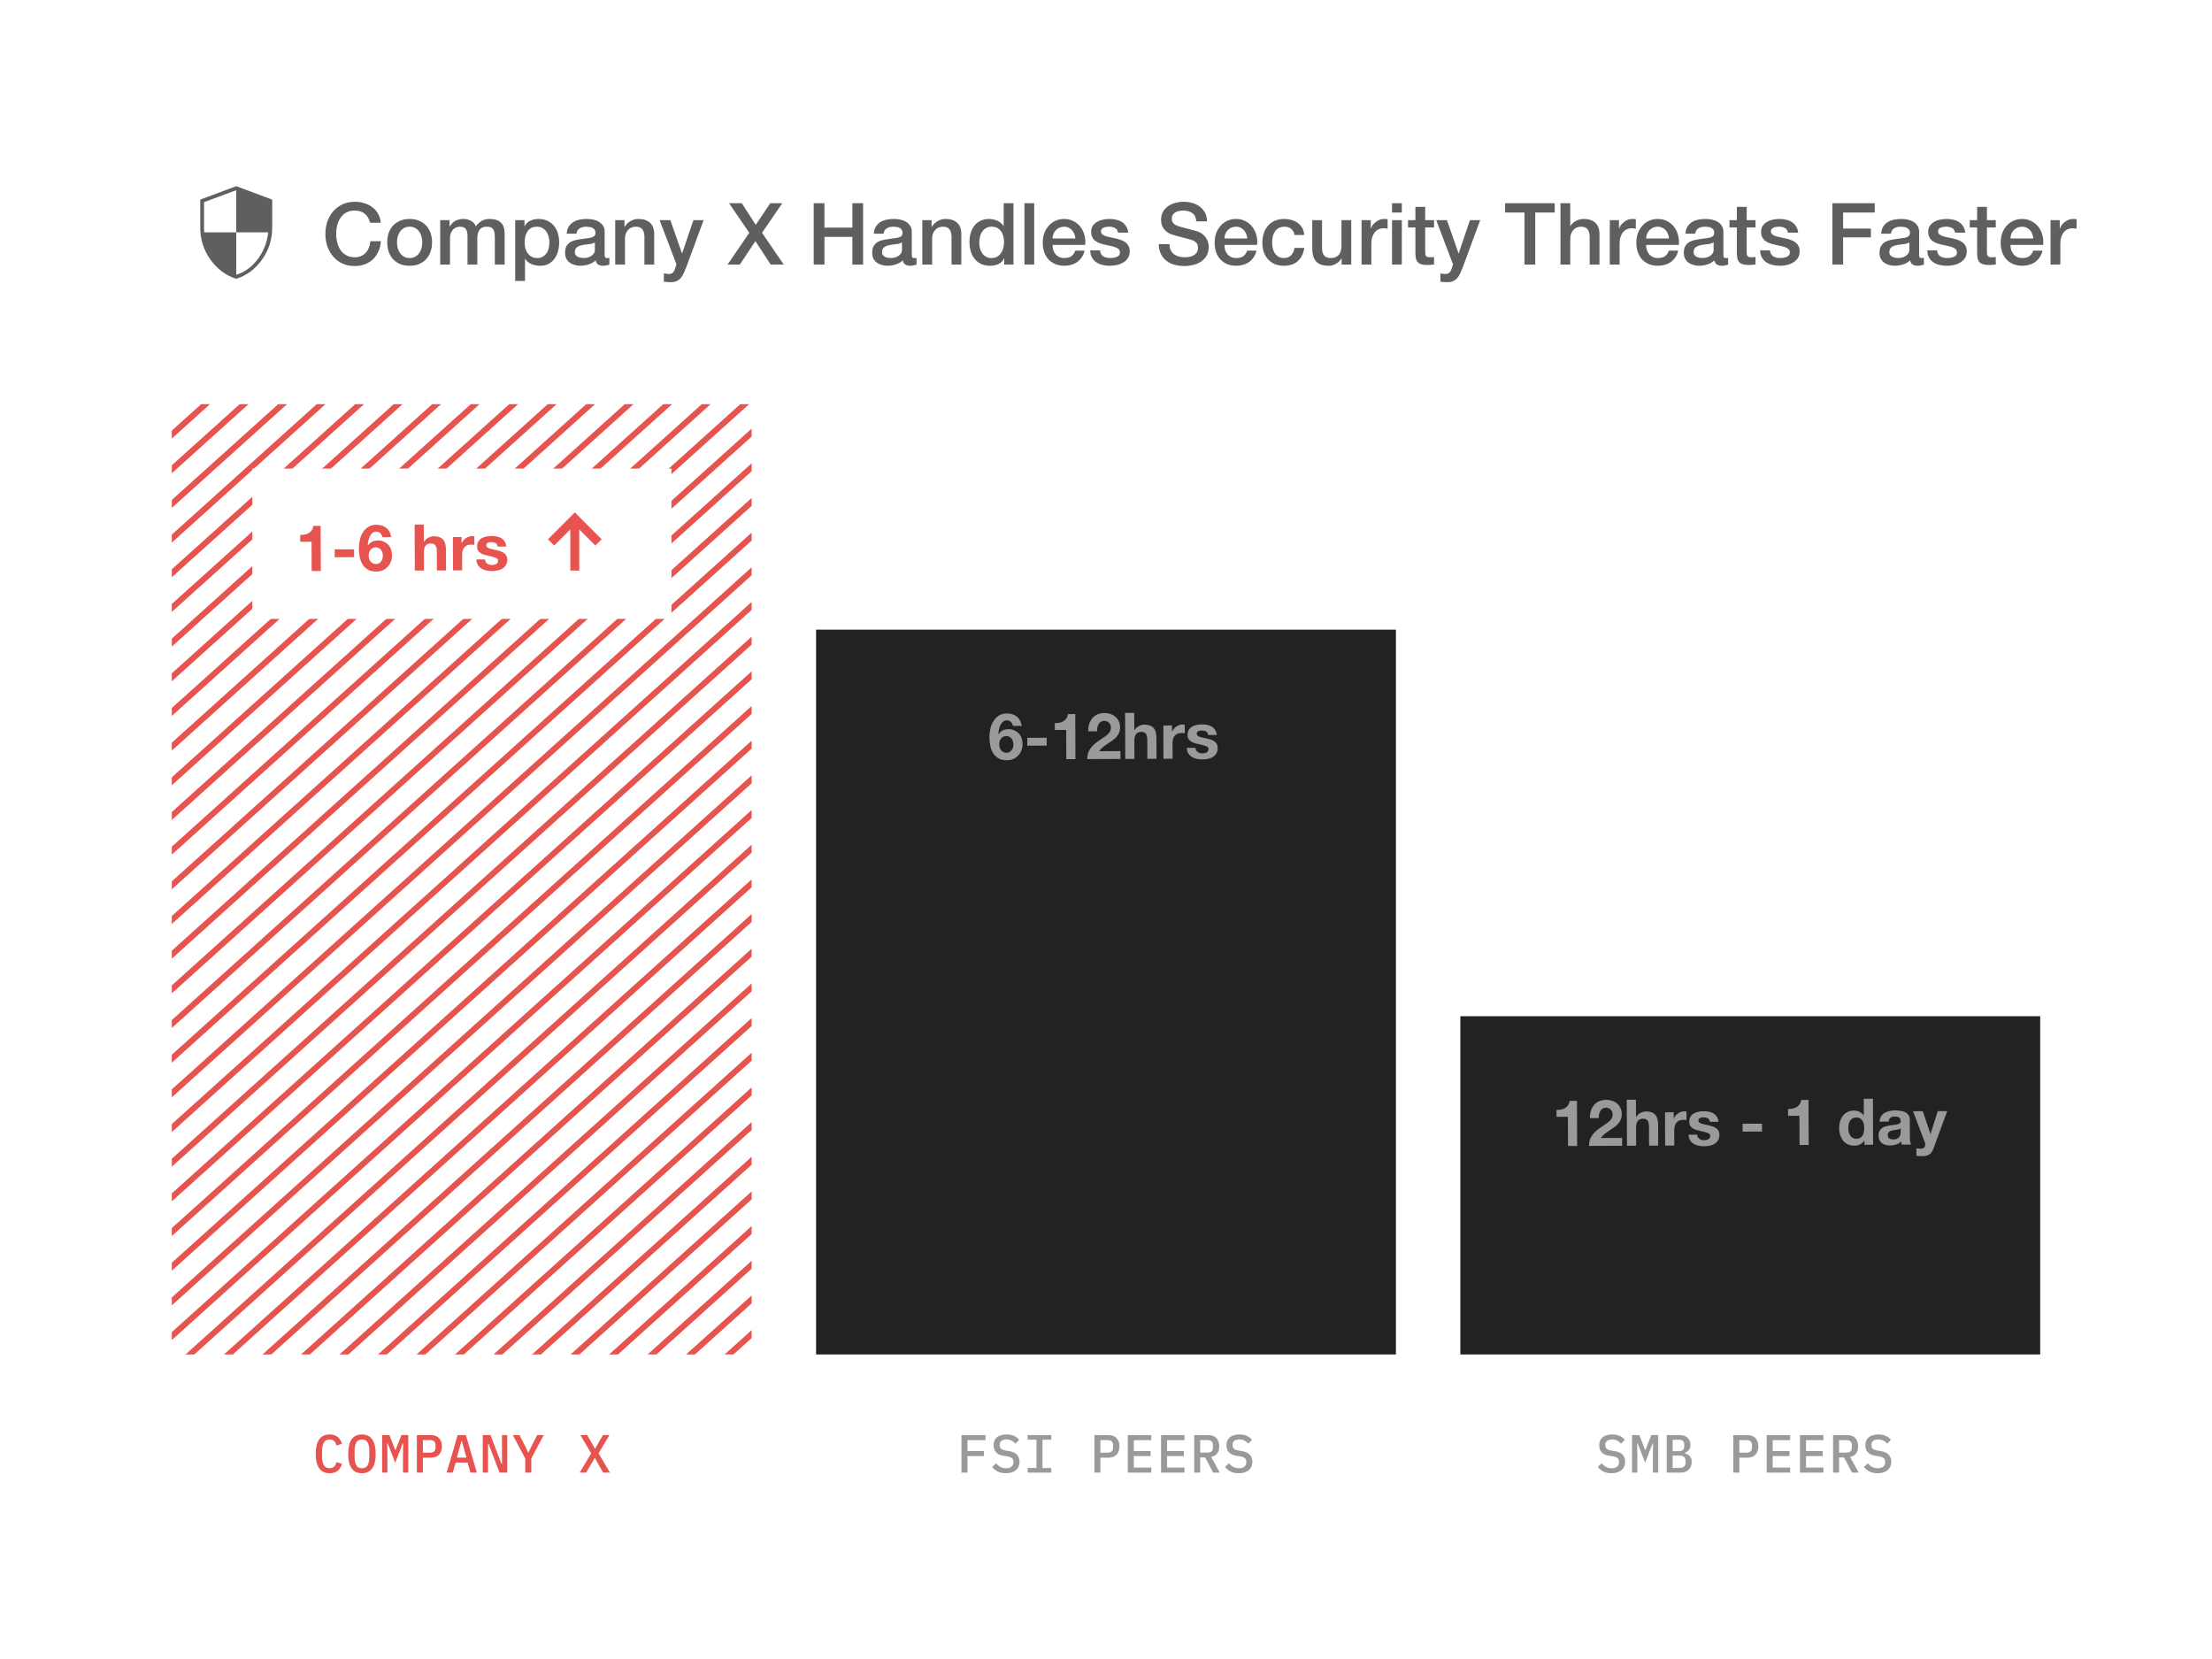 <?xml version="1.0" encoding="UTF-8"?> <svg xmlns="http://www.w3.org/2000/svg" width="412" height="309" viewBox="0 0 412 309" fill="none"><rect width="412" height="309" fill="white"></rect><g clip-path="url(#clip0_20533_1580)"><line y1="-1.248" x2="274.831" y2="-1.248" transform="matrix(-0.743 0.669 -0.962 0.272 187.347 -104.878)" stroke="#E7534F" stroke-width="2.496"></line><line y1="-1.248" x2="274.831" y2="-1.248" transform="matrix(-0.743 0.669 -0.962 0.272 187.347 -98.42)" stroke="#E7534F" stroke-width="2.496"></line><line y1="-1.248" x2="274.831" y2="-1.248" transform="matrix(-0.743 0.669 -0.962 0.272 187.347 -91.962)" stroke="#E7534F" stroke-width="2.496"></line><line y1="-1.248" x2="274.831" y2="-1.248" transform="matrix(-0.743 0.669 -0.962 0.272 187.347 -85.504)" stroke="#E7534F" stroke-width="2.496"></line><line y1="-1.248" x2="274.831" y2="-1.248" transform="matrix(-0.743 0.669 -0.962 0.272 187.347 -79.046)" stroke="#E7534F" stroke-width="2.496"></line><line y1="-1.248" x2="274.831" y2="-1.248" transform="matrix(-0.743 0.669 -0.962 0.272 187.347 -72.588)" stroke="#E7534F" stroke-width="2.496"></line><line y1="-1.248" x2="274.831" y2="-1.248" transform="matrix(-0.743 0.669 -0.962 0.272 187.347 -66.13)" stroke="#E7534F" stroke-width="2.496"></line><line y1="-1.248" x2="274.831" y2="-1.248" transform="matrix(-0.743 0.669 -0.962 0.272 187.347 -59.672)" stroke="#E7534F" stroke-width="2.496"></line><line y1="-1.248" x2="274.831" y2="-1.248" transform="matrix(-0.743 0.669 -0.962 0.272 187.347 -53.214)" stroke="#E7534F" stroke-width="2.496"></line><line y1="-1.248" x2="274.831" y2="-1.248" transform="matrix(-0.743 0.669 -0.962 0.272 187.347 -46.756)" stroke="#E7534F" stroke-width="2.496"></line><line y1="-1.248" x2="274.831" y2="-1.248" transform="matrix(-0.743 0.669 -0.962 0.272 187.347 -40.298)" stroke="#E7534F" stroke-width="2.496"></line><line y1="-1.248" x2="274.831" y2="-1.248" transform="matrix(-0.743 0.669 -0.962 0.272 187.347 -33.84)" stroke="#E7534F" stroke-width="2.496"></line><line y1="-1.248" x2="274.831" y2="-1.248" transform="matrix(-0.743 0.669 -0.962 0.272 187.347 -27.382)" stroke="#E7534F" stroke-width="2.496"></line><line y1="-1.248" x2="274.831" y2="-1.248" transform="matrix(-0.743 0.669 -0.962 0.272 187.347 -20.924)" stroke="#E7534F" stroke-width="2.496"></line><line y1="-1.248" x2="274.831" y2="-1.248" transform="matrix(-0.743 0.669 -0.962 0.272 187.347 -14.466)" stroke="#E7534F" stroke-width="2.496"></line><line y1="-1.248" x2="274.831" y2="-1.248" transform="matrix(-0.743 0.669 -0.962 0.272 187.347 -8.007)" stroke="#E7534F" stroke-width="2.496"></line><line y1="-1.248" x2="274.831" y2="-1.248" transform="matrix(-0.743 0.669 -0.962 0.272 187.347 -1.549)" stroke="#E7534F" stroke-width="2.496"></line><line y1="-1.248" x2="274.831" y2="-1.248" transform="matrix(-0.743 0.669 -0.962 0.272 187.347 4.909)" stroke="#E7534F" stroke-width="2.496"></line><line y1="-1.248" x2="274.831" y2="-1.248" transform="matrix(-0.743 0.669 -0.962 0.272 187.347 11.367)" stroke="#E7534F" stroke-width="2.496"></line><line y1="-1.248" x2="274.831" y2="-1.248" transform="matrix(-0.743 0.669 -0.962 0.272 187.347 17.825)" stroke="#E7534F" stroke-width="2.496"></line><line y1="-1.248" x2="274.831" y2="-1.248" transform="matrix(-0.743 0.669 -0.962 0.272 187.347 24.283)" stroke="#E7534F" stroke-width="2.496"></line><line y1="-1.248" x2="274.831" y2="-1.248" transform="matrix(-0.743 0.669 -0.962 0.272 187.347 30.741)" stroke="#E7534F" stroke-width="2.496"></line><line y1="-1.248" x2="274.831" y2="-1.248" transform="matrix(-0.743 0.669 -0.962 0.272 187.347 37.199)" stroke="#E7534F" stroke-width="2.496"></line><line y1="-1.248" x2="274.831" y2="-1.248" transform="matrix(-0.743 0.669 -0.962 0.272 187.347 43.657)" stroke="#E7534F" stroke-width="2.496"></line><line y1="-1.248" x2="274.831" y2="-1.248" transform="matrix(-0.743 0.669 -0.962 0.272 187.347 50.115)" stroke="#E7534F" stroke-width="2.496"></line><line y1="-1.248" x2="274.831" y2="-1.248" transform="matrix(-0.743 0.669 -0.962 0.272 187.347 56.573)" stroke="#E7534F" stroke-width="2.496"></line><line y1="-1.248" x2="274.831" y2="-1.248" transform="matrix(-0.743 0.669 -0.962 0.272 187.347 63.031)" stroke="#E7534F" stroke-width="2.496"></line><line y1="-1.248" x2="274.831" y2="-1.248" transform="matrix(-0.743 0.669 -0.962 0.272 187.347 69.489)" stroke="#E7534F" stroke-width="2.496"></line><line y1="-1.248" x2="274.831" y2="-1.248" transform="matrix(-0.743 0.669 -0.962 0.272 187.347 75.947)" stroke="#E7534F" stroke-width="2.496"></line><line y1="-1.248" x2="274.831" y2="-1.248" transform="matrix(-0.743 0.669 -0.962 0.272 187.347 82.405)" stroke="#E7534F" stroke-width="2.496"></line><line y1="-1.248" x2="274.831" y2="-1.248" transform="matrix(-0.743 0.669 -0.962 0.272 187.347 88.863)" stroke="#E7534F" stroke-width="2.496"></line><line y1="-1.248" x2="274.831" y2="-1.248" transform="matrix(-0.743 0.669 -0.962 0.272 187.347 95.322)" stroke="#E7534F" stroke-width="2.496"></line><line y1="-1.248" x2="274.831" y2="-1.248" transform="matrix(-0.743 0.669 -0.962 0.272 187.347 101.78)" stroke="#E7534F" stroke-width="2.496"></line><line y1="-1.248" x2="274.831" y2="-1.248" transform="matrix(-0.743 0.669 -0.962 0.272 187.347 108.238)" stroke="#E7534F" stroke-width="2.496"></line><line y1="-1.248" x2="274.831" y2="-1.248" transform="matrix(-0.743 0.669 -0.962 0.272 187.347 114.696)" stroke="#E7534F" stroke-width="2.496"></line><line y1="-1.248" x2="274.831" y2="-1.248" transform="matrix(-0.743 0.669 -0.962 0.272 187.347 121.154)" stroke="#E7534F" stroke-width="2.496"></line><line y1="-1.248" x2="274.831" y2="-1.248" transform="matrix(-0.743 0.669 -0.962 0.272 187.347 127.612)" stroke="#E7534F" stroke-width="2.496"></line><line y1="-1.248" x2="274.831" y2="-1.248" transform="matrix(-0.743 0.669 -0.962 0.272 187.347 134.07)" stroke="#E7534F" stroke-width="2.496"></line><line y1="-1.248" x2="274.831" y2="-1.248" transform="matrix(-0.743 0.669 -0.962 0.272 187.347 140.528)" stroke="#E7534F" stroke-width="2.496"></line><line y1="-1.248" x2="274.831" y2="-1.248" transform="matrix(-0.743 0.669 -0.962 0.272 187.347 146.986)" stroke="#E7534F" stroke-width="2.496"></line><line y1="-1.248" x2="274.831" y2="-1.248" transform="matrix(-0.743 0.669 -0.962 0.272 187.347 153.444)" stroke="#E7534F" stroke-width="2.496"></line><line y1="-1.248" x2="274.831" y2="-1.248" transform="matrix(-0.743 0.669 -0.962 0.272 187.347 159.902)" stroke="#E7534F" stroke-width="2.496"></line><line y1="-1.248" x2="274.831" y2="-1.248" transform="matrix(-0.743 0.669 -0.962 0.272 187.347 166.36)" stroke="#E7534F" stroke-width="2.496"></line><line y1="-1.248" x2="274.831" y2="-1.248" transform="matrix(-0.743 0.669 -0.962 0.272 187.347 172.818)" stroke="#E7534F" stroke-width="2.496"></line><line y1="-1.248" x2="274.831" y2="-1.248" transform="matrix(-0.743 0.669 -0.962 0.272 187.347 179.276)" stroke="#E7534F" stroke-width="2.496"></line><line y1="-1.248" x2="274.831" y2="-1.248" transform="matrix(-0.743 0.669 -0.962 0.272 187.347 185.734)" stroke="#E7534F" stroke-width="2.496"></line><line y1="-1.248" x2="274.831" y2="-1.248" transform="matrix(-0.743 0.669 -0.962 0.272 187.347 192.192)" stroke="#E7534F" stroke-width="2.496"></line><line y1="-1.248" x2="274.831" y2="-1.248" transform="matrix(-0.743 0.669 -0.962 0.272 187.347 198.651)" stroke="#E7534F" stroke-width="2.496"></line><line y1="-1.248" x2="274.831" y2="-1.248" transform="matrix(-0.743 0.669 -0.962 0.272 187.347 205.109)" stroke="#E7534F" stroke-width="2.496"></line><line y1="-1.248" x2="274.831" y2="-1.248" transform="matrix(-0.743 0.669 -0.962 0.272 187.347 211.567)" stroke="#E7534F" stroke-width="2.496"></line><line y1="-1.248" x2="274.831" y2="-1.248" transform="matrix(-0.743 0.669 -0.962 0.272 187.347 218.025)" stroke="#E7534F" stroke-width="2.496"></line><line y1="-1.248" x2="274.831" y2="-1.248" transform="matrix(-0.743 0.669 -0.962 0.272 187.347 224.483)" stroke="#E7534F" stroke-width="2.496"></line><line y1="-1.248" x2="274.831" y2="-1.248" transform="matrix(-0.743 0.669 -0.962 0.272 187.347 230.941)" stroke="#E7534F" stroke-width="2.496"></line><line y1="-1.248" x2="274.831" y2="-1.248" transform="matrix(-0.743 0.669 -0.962 0.272 187.347 237.399)" stroke="#E7534F" stroke-width="2.496"></line><line y1="-1.248" x2="274.831" y2="-1.248" transform="matrix(-0.743 0.669 -0.962 0.272 187.347 243.857)" stroke="#E7534F" stroke-width="2.496"></line><line y1="-1.248" x2="274.831" y2="-1.248" transform="matrix(-0.743 0.669 -0.962 0.272 187.347 250.315)" stroke="#E7534F" stroke-width="2.496"></line><rect width="78.059" height="28" transform="translate(47 87.278)" fill="white"></rect><path d="M59.755 106.343L58.051 106.35L58.028 100.902L55.916 100.911L55.91 99.627C56.206 99.634 56.49 99.613 56.762 99.564C57.042 99.507 57.289 99.414 57.505 99.285C57.728 99.148 57.916 98.971 58.067 98.754C58.218 98.538 58.317 98.269 58.363 97.949L59.719 97.943L59.755 106.343ZM62.338 102.324L65.95 102.309L65.956 103.773L62.344 103.788L62.338 102.324ZM70.019 101.944C69.795 101.945 69.595 101.989 69.42 102.078C69.252 102.159 69.112 102.271 69.001 102.416C68.89 102.56 68.806 102.729 68.751 102.921C68.696 103.105 68.669 103.301 68.67 103.509C68.671 103.701 68.699 103.893 68.756 104.085C68.821 104.269 68.91 104.436 69.022 104.588C69.143 104.731 69.287 104.847 69.456 104.934C69.624 105.021 69.816 105.064 70.032 105.064C70.24 105.063 70.42 105.018 70.572 104.929C70.731 104.841 70.867 104.724 70.978 104.58C71.09 104.435 71.173 104.271 71.228 104.086C71.283 103.902 71.311 103.714 71.31 103.522C71.309 103.322 71.28 103.13 71.223 102.946C71.174 102.755 71.098 102.587 70.993 102.443C70.888 102.292 70.752 102.172 70.584 102.085C70.423 101.99 70.235 101.943 70.019 101.944ZM71.235 100.054C71.178 99.775 71.049 99.531 70.848 99.324C70.647 99.117 70.399 99.014 70.103 99.015C69.799 99.016 69.543 99.11 69.336 99.294C69.136 99.471 68.977 99.692 68.859 99.957C68.74 100.213 68.653 100.489 68.598 100.786C68.543 101.082 68.513 101.346 68.505 101.578L68.53 101.602C68.76 101.265 69.031 101.024 69.343 100.878C69.654 100.733 70.014 100.66 70.422 100.658C70.782 100.656 71.134 100.735 71.479 100.893C71.823 101.044 72.116 101.251 72.357 101.514C72.582 101.769 72.748 102.06 72.853 102.388C72.958 102.715 73.012 103.047 73.013 103.383C73.015 103.815 72.945 104.219 72.802 104.596C72.668 104.964 72.469 105.289 72.206 105.57C71.952 105.843 71.644 106.061 71.285 106.222C70.926 106.376 70.526 106.453 70.086 106.455C69.454 106.458 68.93 106.336 68.513 106.09C68.096 105.836 67.762 105.505 67.512 105.098C67.263 104.691 67.089 104.232 66.99 103.72C66.892 103.201 66.842 102.673 66.84 102.137C66.838 101.617 66.895 101.097 67.013 100.576C67.131 100.056 67.321 99.587 67.583 99.17C67.845 98.745 68.184 98.399 68.599 98.134C69.014 97.868 69.521 97.734 70.121 97.731C70.481 97.73 70.817 97.78 71.13 97.883C71.442 97.986 71.719 98.136 71.96 98.335C72.201 98.526 72.397 98.765 72.551 99.053C72.704 99.34 72.805 99.672 72.855 100.048L71.235 100.054ZM77.225 97.701L78.929 97.694L78.943 100.922L78.979 100.922C79.193 100.561 79.468 100.299 79.803 100.138C80.138 99.969 80.466 99.883 80.786 99.882C81.242 99.88 81.614 99.942 81.903 100.069C82.2 100.188 82.432 100.359 82.601 100.582C82.77 100.797 82.887 101.065 82.953 101.385C83.026 101.696 83.063 102.044 83.065 102.428L83.081 106.244L81.377 106.251L81.362 102.747C81.36 102.235 81.279 101.856 81.118 101.608C80.956 101.353 80.672 101.226 80.264 101.228C79.8 101.23 79.465 101.371 79.258 101.652C79.051 101.925 78.949 102.378 78.951 103.01L78.965 106.262L77.261 106.269L77.225 97.701ZM84.348 100.035L85.968 100.028L85.973 101.18L85.997 101.18C86.076 100.987 86.183 100.811 86.319 100.65C86.454 100.482 86.609 100.341 86.785 100.228C86.96 100.108 87.148 100.015 87.348 99.95C87.547 99.885 87.755 99.852 87.971 99.851C88.083 99.851 88.207 99.87 88.344 99.91L88.35 101.494C88.27 101.478 88.174 101.466 88.062 101.459C87.95 101.443 87.842 101.436 87.738 101.436C87.426 101.438 87.162 101.491 86.947 101.596C86.731 101.701 86.556 101.845 86.421 102.03C86.293 102.206 86.202 102.415 86.147 102.655C86.092 102.895 86.065 103.155 86.067 103.435L86.079 106.231L84.374 106.239L84.348 100.035ZM90.35 104.197C90.351 104.381 90.387 104.541 90.46 104.677C90.54 104.804 90.641 104.912 90.761 105C90.882 105.079 91.018 105.138 91.17 105.178C91.33 105.217 91.494 105.236 91.662 105.236C91.782 105.235 91.906 105.223 92.034 105.198C92.17 105.166 92.29 105.121 92.394 105.065C92.505 105 92.597 104.92 92.669 104.823C92.74 104.719 92.776 104.591 92.775 104.439C92.774 104.183 92.601 103.992 92.257 103.865C91.92 103.739 91.448 103.613 90.839 103.487C90.591 103.432 90.346 103.369 90.106 103.298C89.874 103.219 89.665 103.12 89.481 103.001C89.296 102.874 89.148 102.718 89.035 102.535C88.922 102.343 88.865 102.112 88.864 101.84C88.862 101.44 88.937 101.111 89.088 100.855C89.247 100.598 89.454 100.397 89.709 100.252C89.965 100.099 90.252 99.994 90.572 99.936C90.892 99.871 91.219 99.838 91.555 99.836C91.891 99.835 92.216 99.865 92.528 99.928C92.848 99.991 93.132 100.097 93.381 100.248C93.63 100.399 93.835 100.602 93.996 100.858C94.165 101.105 94.266 101.421 94.3 101.804L92.68 101.811C92.654 101.483 92.529 101.264 92.305 101.153C92.081 101.034 91.816 100.975 91.512 100.976C91.416 100.977 91.312 100.985 91.2 101.002C91.088 101.01 90.984 101.035 90.889 101.075C90.801 101.115 90.725 101.176 90.661 101.256C90.598 101.328 90.566 101.428 90.567 101.556C90.567 101.708 90.624 101.832 90.736 101.928C90.849 102.023 90.993 102.102 91.169 102.166C91.353 102.221 91.562 102.272 91.794 102.319C92.026 102.366 92.262 102.417 92.503 102.472C92.751 102.527 92.991 102.594 93.224 102.673C93.464 102.752 93.676 102.859 93.861 102.994C94.045 103.122 94.194 103.285 94.307 103.484C94.42 103.676 94.477 103.916 94.478 104.204C94.48 104.612 94.397 104.956 94.23 105.237C94.072 105.509 93.861 105.73 93.597 105.899C93.334 106.069 93.03 106.186 92.687 106.251C92.351 106.325 92.007 106.362 91.655 106.364C91.295 106.365 90.943 106.331 90.599 106.26C90.254 106.19 89.946 106.071 89.673 105.904C89.409 105.737 89.188 105.518 89.01 105.247C88.841 104.968 88.748 104.62 88.73 104.204L90.35 104.197Z" fill="#E7534F"></path><mask id="mask0_20533_1580" style="mask-type:alpha" maskUnits="userSpaceOnUse" x="97" y="91" width="21" height="21"><rect x="97.059" y="91.278" width="20" height="20" fill="#D9D9D9"></rect></mask><g mask="url(#mask0_20533_1580)"><path d="M106.226 106.278V98.612L103.226 101.611L102.059 100.445L107.059 95.445L112.059 100.445L110.892 101.611L107.892 98.612V106.278H106.226Z" fill="#E7534F"></path></g></g><rect x="152" y="117.278" width="108" height="135" fill="#222222"></rect><rect x="272" y="189.278" width="108" height="63" fill="#222222"></rect><path d="M187.464 137.095C187.24 137.096 187.041 137.14 186.865 137.229C186.697 137.31 186.558 137.423 186.446 137.567C186.335 137.711 186.252 137.88 186.197 138.072C186.141 138.256 186.114 138.452 186.115 138.66C186.116 138.852 186.145 139.044 186.202 139.236C186.266 139.42 186.355 139.587 186.468 139.739C186.588 139.882 186.733 139.998 186.901 140.085C187.069 140.172 187.262 140.216 187.478 140.215C187.686 140.214 187.865 140.169 188.017 140.08C188.177 139.992 188.312 139.875 188.424 139.731C188.535 139.586 188.618 139.422 188.674 139.238C188.729 139.053 188.756 138.865 188.755 138.673C188.754 138.473 188.725 138.281 188.669 138.098C188.62 137.906 188.543 137.738 188.439 137.595C188.334 137.443 188.197 137.324 188.029 137.236C187.869 137.141 187.68 137.094 187.464 137.095ZM188.68 135.206C188.623 134.926 188.494 134.682 188.293 134.475C188.092 134.268 187.844 134.165 187.548 134.166C187.244 134.168 186.988 134.261 186.781 134.446C186.582 134.622 186.423 134.843 186.304 135.108C186.185 135.364 186.098 135.64 186.044 135.937C185.989 136.233 185.958 136.497 185.951 136.729L185.975 136.753C186.206 136.416 186.477 136.175 186.788 136.03C187.099 135.884 187.459 135.811 187.867 135.809C188.227 135.807 188.579 135.886 188.924 136.044C189.269 136.195 189.562 136.402 189.803 136.665C190.028 136.92 190.193 137.211 190.298 137.539C190.404 137.866 190.457 138.198 190.459 138.534C190.46 138.966 190.39 139.37 190.248 139.747C190.113 140.115 189.915 140.44 189.652 140.721C189.397 140.995 189.09 141.212 188.731 141.373C188.371 141.527 187.972 141.605 187.532 141.606C186.9 141.609 186.375 141.487 185.958 141.241C185.541 140.987 185.208 140.656 184.958 140.249C184.708 139.842 184.534 139.383 184.436 138.872C184.338 138.352 184.288 137.824 184.285 137.288C184.283 136.768 184.341 136.248 184.459 135.727C184.576 135.207 184.766 134.738 185.029 134.321C185.291 133.896 185.629 133.55 186.044 133.285C186.459 133.019 186.967 132.885 187.567 132.882C187.927 132.881 188.263 132.931 188.575 133.034C188.888 133.137 189.164 133.287 189.405 133.486C189.646 133.677 189.843 133.917 189.996 134.204C190.149 134.491 190.251 134.823 190.3 135.199L188.68 135.206ZM191.338 137.426L194.95 137.411L194.956 138.875L191.344 138.89L191.338 137.426ZM200.31 141.396L198.606 141.403L198.582 135.955L196.47 135.964L196.465 134.68C196.761 134.687 197.045 134.666 197.317 134.617C197.596 134.56 197.844 134.467 198.06 134.338C198.283 134.201 198.47 134.024 198.621 133.807C198.772 133.591 198.871 133.322 198.918 133.002L200.274 132.996L200.31 141.396ZM202.695 136.214C202.677 135.734 202.732 135.29 202.858 134.881C202.984 134.465 203.175 134.104 203.429 133.799C203.684 133.486 204.003 133.244 204.386 133.075C204.777 132.897 205.225 132.807 205.729 132.805C206.113 132.803 206.477 132.862 206.822 132.98C207.174 133.099 207.483 133.27 207.748 133.493C208.013 133.715 208.222 133.991 208.375 134.318C208.537 134.645 208.618 135.013 208.62 135.421C208.622 135.845 208.556 136.209 208.421 136.514C208.286 136.818 208.107 137.091 207.884 137.332C207.661 137.565 207.406 137.778 207.119 137.971C206.84 138.164 206.557 138.358 206.269 138.551C205.982 138.736 205.703 138.937 205.432 139.154C205.161 139.372 204.922 139.625 204.715 139.913L208.687 139.897L208.693 141.361L202.525 141.387C202.523 140.899 202.59 140.474 202.724 140.114C202.867 139.753 203.057 139.432 203.296 139.151C203.535 138.862 203.814 138.597 204.133 138.356C204.46 138.115 204.803 137.869 205.161 137.62C205.345 137.491 205.54 137.362 205.748 137.233C205.955 137.096 206.143 136.947 206.31 136.787C206.485 136.626 206.629 136.445 206.74 136.245C206.859 136.044 206.918 135.816 206.917 135.56C206.915 135.152 206.794 134.837 206.553 134.614C206.32 134.383 206.019 134.268 205.651 134.269C205.403 134.27 205.192 134.331 205.016 134.452C204.849 134.565 204.713 134.717 204.61 134.91C204.507 135.094 204.432 135.303 204.385 135.535C204.346 135.759 204.327 135.983 204.327 136.207L202.695 136.214ZM209.553 132.789L211.257 132.782L211.271 136.01L211.307 136.009C211.521 135.649 211.796 135.387 212.131 135.226C212.467 135.056 212.794 134.971 213.114 134.97C213.57 134.968 213.943 135.03 214.231 135.157C214.528 135.276 214.76 135.447 214.929 135.67C215.098 135.885 215.215 136.153 215.281 136.473C215.354 136.784 215.391 137.132 215.393 137.516L215.409 141.332L213.705 141.339L213.69 137.835C213.688 137.323 213.607 136.944 213.446 136.696C213.285 136.441 213 136.314 212.592 136.316C212.128 136.318 211.793 136.459 211.586 136.74C211.379 137.013 211.277 137.466 211.28 138.098L211.293 141.35L209.589 141.357L209.553 132.789ZM216.676 135.123L218.296 135.116L218.301 136.268L218.325 136.268C218.404 136.075 218.512 135.899 218.647 135.738C218.782 135.57 218.938 135.429 219.113 135.316C219.289 135.196 219.476 135.103 219.676 135.038C219.876 134.973 220.083 134.94 220.299 134.939C220.411 134.939 220.536 134.958 220.672 134.998L220.678 136.582C220.598 136.566 220.502 136.554 220.39 136.547C220.278 136.531 220.17 136.524 220.066 136.524C219.754 136.526 219.49 136.579 219.275 136.684C219.059 136.789 218.884 136.933 218.749 137.118C218.621 137.294 218.53 137.503 218.475 137.743C218.42 137.983 218.393 138.243 218.395 138.523L218.407 141.319L216.703 141.327L216.676 135.123ZM222.678 139.285C222.679 139.469 222.715 139.629 222.788 139.765C222.869 139.892 222.969 140 223.089 140.087C223.21 140.167 223.346 140.226 223.498 140.266C223.658 140.305 223.822 140.324 223.99 140.324C224.11 140.323 224.234 140.311 224.362 140.286C224.498 140.253 224.618 140.209 224.722 140.152C224.833 140.088 224.925 140.008 224.997 139.911C225.068 139.807 225.104 139.679 225.103 139.527C225.102 139.271 224.929 139.08 224.585 138.953C224.248 138.826 223.776 138.7 223.167 138.575C222.919 138.52 222.675 138.457 222.434 138.386C222.202 138.307 221.993 138.208 221.809 138.089C221.624 137.962 221.476 137.806 221.363 137.623C221.25 137.431 221.193 137.199 221.192 136.927C221.19 136.527 221.265 136.199 221.416 135.942C221.575 135.686 221.782 135.485 222.037 135.34C222.293 135.187 222.58 135.082 222.9 135.024C223.22 134.959 223.548 134.925 223.884 134.924C224.22 134.923 224.544 134.953 224.856 135.016C225.176 135.079 225.461 135.185 225.709 135.336C225.958 135.487 226.163 135.69 226.324 135.946C226.493 136.193 226.594 136.509 226.628 136.892L225.008 136.899C224.983 136.571 224.858 136.352 224.633 136.241C224.409 136.122 224.144 136.063 223.84 136.064C223.744 136.065 223.64 136.073 223.528 136.09C223.416 136.098 223.313 136.122 223.217 136.163C223.129 136.203 223.053 136.264 222.99 136.344C222.926 136.416 222.894 136.516 222.895 136.644C222.895 136.796 222.952 136.92 223.064 137.016C223.177 137.111 223.321 137.19 223.497 137.254C223.682 137.309 223.89 137.36 224.122 137.407C224.354 137.454 224.59 137.505 224.831 137.56C225.079 137.615 225.319 137.682 225.552 137.761C225.792 137.84 226.004 137.947 226.189 138.082C226.373 138.209 226.522 138.373 226.635 138.572C226.748 138.764 226.805 139.004 226.806 139.292C226.808 139.7 226.725 140.044 226.558 140.325C226.4 140.597 226.189 140.818 225.925 140.987C225.662 141.157 225.358 141.274 225.015 141.339C224.679 141.413 224.335 141.45 223.983 141.452C223.623 141.453 223.271 141.419 222.927 141.348C222.582 141.278 222.274 141.159 222.001 140.992C221.737 140.825 221.516 140.606 221.338 140.335C221.169 140.056 221.076 139.708 221.058 139.292L222.678 139.285Z" fill="#9A9A9A"></path><path d="M293.755 213.445L292.051 213.452L292.028 208.005L289.916 208.014L289.91 206.73C290.206 206.736 290.49 206.715 290.762 206.666C291.042 206.609 291.289 206.516 291.505 206.387C291.728 206.25 291.916 206.073 292.067 205.856C292.218 205.64 292.317 205.371 292.363 205.051L293.719 205.045L293.755 213.445ZM296.141 208.263C296.123 207.783 296.177 207.339 296.303 206.93C296.429 206.514 296.62 206.153 296.875 205.848C297.129 205.535 297.448 205.293 297.832 205.124C298.223 204.946 298.67 204.856 299.174 204.854C299.558 204.853 299.923 204.911 300.267 205.03C300.62 205.148 300.928 205.319 301.193 205.542C301.458 205.764 301.668 206.04 301.821 206.367C301.982 206.694 302.064 207.062 302.066 207.47C302.067 207.894 302.001 208.258 301.866 208.563C301.732 208.867 301.553 209.14 301.33 209.381C301.107 209.614 300.852 209.827 300.564 210.02C300.285 210.213 300.002 210.407 299.715 210.6C299.428 210.785 299.148 210.986 298.877 211.203C298.606 211.421 298.367 211.674 298.161 211.963L302.133 211.946L302.139 213.41L295.971 213.436C295.969 212.948 296.035 212.524 296.169 212.163C296.312 211.802 296.503 211.482 296.741 211.201C296.98 210.912 297.259 210.646 297.578 210.405C297.905 210.164 298.248 209.918 298.607 209.669C298.79 209.54 298.986 209.411 299.193 209.282C299.401 209.145 299.588 208.996 299.755 208.836C299.931 208.675 300.074 208.494 300.185 208.294C300.304 208.093 300.363 207.865 300.362 207.609C300.36 207.201 300.239 206.886 299.998 206.663C299.765 206.432 299.465 206.317 299.097 206.318C298.849 206.32 298.637 206.38 298.461 206.501C298.294 206.614 298.159 206.766 298.055 206.959C297.952 207.143 297.877 207.352 297.83 207.584C297.791 207.808 297.772 208.032 297.773 208.256L296.141 208.263ZM302.998 204.838L304.702 204.831L304.716 208.059L304.752 208.058C304.967 207.698 305.241 207.436 305.577 207.275C305.912 207.106 306.24 207.02 306.56 207.019C307.016 207.017 307.388 207.079 307.676 207.206C307.973 207.325 308.206 207.496 308.375 207.719C308.544 207.934 308.661 208.202 308.726 208.522C308.799 208.833 308.837 209.181 308.839 209.565L308.855 213.381L307.151 213.388L307.136 209.884C307.134 209.372 307.052 208.993 306.891 208.745C306.73 208.49 306.445 208.363 306.037 208.365C305.573 208.367 305.238 208.508 305.031 208.789C304.824 209.062 304.722 209.515 304.725 210.147L304.739 213.399L303.035 213.406L302.998 204.838ZM310.122 207.172L311.742 207.165L311.747 208.317L311.771 208.317C311.85 208.124 311.957 207.948 312.092 207.787C312.228 207.619 312.383 207.478 312.558 207.365C312.734 207.245 312.922 207.152 313.121 207.087C313.321 207.022 313.529 206.989 313.745 206.988C313.857 206.988 313.981 207.007 314.117 207.047L314.124 208.631C314.044 208.615 313.948 208.603 313.836 208.596C313.724 208.58 313.616 208.573 313.512 208.573C313.2 208.575 312.936 208.628 312.72 208.733C312.505 208.838 312.329 208.982 312.194 209.167C312.067 209.343 311.976 209.552 311.921 209.792C311.866 210.032 311.839 210.292 311.84 210.572L311.852 213.368L310.148 213.376L310.122 207.172ZM316.123 211.334C316.124 211.518 316.161 211.678 316.233 211.814C316.314 211.941 316.414 212.049 316.535 212.136C316.655 212.216 316.791 212.275 316.944 212.315C317.104 212.354 317.268 212.373 317.436 212.373C317.556 212.372 317.68 212.36 317.808 212.335C317.944 212.303 318.063 212.258 318.167 212.202C318.279 212.137 318.371 212.057 318.442 211.96C318.514 211.856 318.549 211.728 318.548 211.576C318.547 211.32 318.375 211.129 318.03 211.002C317.694 210.876 317.221 210.75 316.612 210.624C316.364 210.569 316.12 210.506 315.88 210.435C315.647 210.356 315.439 210.257 315.254 210.138C315.07 210.011 314.921 209.855 314.808 209.672C314.696 209.48 314.639 209.249 314.637 208.977C314.636 208.577 314.71 208.248 314.861 207.992C315.02 207.735 315.227 207.534 315.483 207.389C315.738 207.236 316.026 207.131 316.345 207.073C316.665 207.008 316.993 206.975 317.329 206.973C317.665 206.972 317.989 207.002 318.301 207.065C318.622 207.128 318.906 207.234 319.155 207.385C319.403 207.536 319.608 207.739 319.769 207.995C319.938 208.242 320.04 208.558 320.073 208.941L318.453 208.948C318.428 208.62 318.303 208.401 318.079 208.29C317.854 208.171 317.59 208.112 317.286 208.113C317.19 208.114 317.086 208.122 316.974 208.139C316.862 208.147 316.758 208.172 316.662 208.212C316.574 208.252 316.499 208.313 316.435 208.393C316.371 208.465 316.34 208.565 316.34 208.693C316.341 208.845 316.397 208.969 316.51 209.065C316.622 209.16 316.767 209.239 316.943 209.303C317.127 209.358 317.335 209.409 317.567 209.456C317.8 209.503 318.036 209.554 318.276 209.609C318.524 209.664 318.765 209.731 318.997 209.81C319.237 209.889 319.45 209.996 319.634 210.131C319.819 210.259 319.968 210.422 320.08 210.621C320.193 210.813 320.25 211.053 320.252 211.341C320.253 211.749 320.171 212.093 320.004 212.374C319.845 212.646 319.634 212.867 319.371 213.036C319.107 213.206 318.804 213.323 318.46 213.388C318.124 213.462 317.781 213.499 317.429 213.501C317.069 213.502 316.717 213.468 316.372 213.397C316.028 213.327 315.719 213.208 315.447 213.041C315.182 212.874 314.961 212.655 314.784 212.384C314.615 212.105 314.521 211.757 314.503 211.341L316.123 211.334ZM324.568 209.306L328.18 209.291L328.186 210.755L324.574 210.77L324.568 209.306ZM336.88 213.262L335.176 213.269L335.152 207.821L333.04 207.83L333.035 206.546C333.331 206.553 333.615 206.532 333.887 206.483C334.166 206.426 334.414 206.333 334.63 206.204C334.853 206.067 335.04 205.89 335.191 205.673C335.342 205.457 335.441 205.188 335.488 204.868L336.844 204.862L336.88 213.262ZM347.222 210.098C347.221 209.842 347.196 209.598 347.147 209.366C347.098 209.127 347.013 208.919 346.892 208.744C346.779 208.56 346.631 208.413 346.446 208.301C346.262 208.19 346.03 208.135 345.75 208.136C345.47 208.138 345.234 208.195 345.042 208.307C344.851 208.42 344.695 208.569 344.576 208.753C344.465 208.938 344.382 209.15 344.327 209.39C344.28 209.623 344.257 209.867 344.258 210.123C344.259 210.363 344.288 210.603 344.345 210.842C344.402 211.082 344.491 211.298 344.612 211.489C344.741 211.673 344.897 211.824 345.082 211.943C345.274 212.054 345.503 212.109 345.767 212.108C346.047 212.107 346.278 212.05 346.462 211.937C346.653 211.825 346.805 211.676 346.916 211.491C347.027 211.299 347.106 211.083 347.153 210.842C347.2 210.602 347.223 210.354 347.222 210.098ZM347.256 212.426L347.232 212.426C347.033 212.763 346.77 213.008 346.443 213.161C346.124 213.307 345.76 213.38 345.352 213.382C344.888 213.384 344.48 213.298 344.127 213.123C343.774 212.941 343.481 212.698 343.248 212.395C343.022 212.084 342.849 211.729 342.727 211.329C342.613 210.93 342.556 210.514 342.554 210.082C342.552 209.666 342.606 209.266 342.717 208.881C342.835 208.489 343.006 208.144 343.228 207.847C343.459 207.55 343.746 207.313 344.089 207.135C344.433 206.95 344.832 206.856 345.288 206.854C345.656 206.853 346.005 206.931 346.333 207.09C346.67 207.24 346.935 207.467 347.128 207.771L347.152 207.77L347.139 204.65L348.843 204.643L348.879 213.211L347.259 213.218L347.256 212.426ZM350.077 208.91C350.099 208.51 350.198 208.177 350.373 207.913C350.548 207.648 350.771 207.435 351.042 207.274C351.313 207.113 351.617 206.999 351.953 206.934C352.296 206.861 352.64 206.823 352.984 206.822C353.296 206.82 353.612 206.843 353.932 206.89C354.253 206.928 354.545 207.011 354.809 207.138C355.074 207.265 355.291 207.444 355.46 207.675C355.629 207.898 355.714 208.198 355.716 208.574L355.729 211.802C355.73 212.082 355.748 212.35 355.781 212.606C355.814 212.862 355.871 213.053 355.951 213.181L354.223 213.188C354.191 213.093 354.162 212.997 354.138 212.901C354.121 212.797 354.109 212.693 354.101 212.589C353.83 212.87 353.511 213.067 353.143 213.181C352.776 213.295 352.4 213.352 352.016 213.354C351.72 213.355 351.444 213.32 351.187 213.249C350.931 213.178 350.707 213.067 350.514 212.916C350.321 212.765 350.168 212.574 350.055 212.342C349.951 212.111 349.897 211.835 349.896 211.515C349.894 211.163 349.953 210.875 350.072 210.65C350.199 210.418 350.359 210.233 350.55 210.096C350.749 209.959 350.973 209.858 351.221 209.793C351.476 209.72 351.732 209.663 351.988 209.622C352.244 209.581 352.496 209.548 352.744 209.523C352.991 209.498 353.211 209.461 353.403 209.412C353.595 209.363 353.747 209.294 353.858 209.206C353.97 209.109 354.021 208.973 354.012 208.797C354.012 208.613 353.979 208.469 353.915 208.366C353.858 208.254 353.778 208.17 353.674 208.115C353.577 208.051 353.461 208.012 353.325 207.996C353.197 207.973 353.057 207.961 352.905 207.962C352.569 207.963 352.305 208.037 352.114 208.181C351.922 208.326 351.811 208.567 351.781 208.903L350.077 208.91ZM354.018 210.153C353.947 210.218 353.855 210.27 353.743 210.31C353.639 210.343 353.523 210.371 353.395 210.396C353.275 210.42 353.147 210.441 353.012 210.458C352.876 210.474 352.74 210.495 352.604 210.519C352.476 210.544 352.348 210.576 352.22 210.617C352.1 210.657 351.993 210.714 351.897 210.786C351.809 210.851 351.738 210.935 351.682 211.039C351.626 211.143 351.599 211.276 351.6 211.436C351.6 211.588 351.629 211.715 351.685 211.819C351.742 211.923 351.818 212.007 351.914 212.07C352.011 212.126 352.123 212.165 352.251 212.189C352.379 212.212 352.511 212.224 352.647 212.223C352.983 212.222 353.243 212.165 353.426 212.052C353.61 211.939 353.745 211.806 353.833 211.654C353.92 211.494 353.971 211.334 353.987 211.173C354.01 211.013 354.021 210.885 354.021 210.789L354.018 210.153ZM360.121 213.931C359.939 214.436 359.685 214.797 359.358 215.015C359.03 215.232 358.575 215.342 357.991 215.344C357.815 215.345 357.639 215.338 357.463 215.323C357.295 215.315 357.123 215.304 356.947 215.289L356.941 213.885C357.101 213.9 357.265 213.916 357.433 213.931C357.601 213.946 357.769 213.949 357.937 213.941C358.161 213.916 358.324 213.827 358.428 213.675C358.539 213.522 358.594 213.354 358.594 213.17C358.593 213.034 358.569 212.906 358.52 212.786L356.323 206.975L358.135 206.968L359.557 211.21L359.581 211.21L360.919 206.956L362.683 206.948L360.121 213.931Z" fill="#9A9A9A"></path><path d="M61.418 274.398C60.531 274.398 59.871 274.085 59.438 273.458C59.011 272.832 58.798 271.942 58.798 270.788C58.798 269.635 59.011 268.745 59.438 268.118C59.871 267.492 60.531 267.178 61.418 267.178C61.758 267.178 62.051 267.225 62.298 267.318C62.551 267.405 62.768 267.528 62.948 267.688C63.128 267.842 63.278 268.025 63.398 268.238C63.524 268.445 63.628 268.668 63.708 268.908L62.698 269.248C62.644 269.088 62.584 268.938 62.518 268.798C62.451 268.658 62.368 268.538 62.268 268.438C62.168 268.338 62.048 268.258 61.908 268.198C61.774 268.138 61.608 268.108 61.408 268.108C60.914 268.108 60.554 268.298 60.328 268.678C60.101 269.052 59.988 269.558 59.988 270.198V271.378C59.988 272.018 60.101 272.528 60.328 272.908C60.554 273.282 60.914 273.468 61.408 273.468C61.608 273.468 61.774 273.438 61.908 273.378C62.048 273.318 62.168 273.238 62.268 273.138C62.368 273.038 62.451 272.918 62.518 272.778C62.584 272.638 62.644 272.488 62.698 272.328L63.708 272.668C63.628 272.908 63.524 273.135 63.398 273.348C63.278 273.555 63.128 273.738 62.948 273.898C62.768 274.052 62.551 274.175 62.298 274.268C62.051 274.355 61.758 274.398 61.418 274.398ZM67.414 274.398C66.974 274.398 66.59 274.318 66.264 274.158C65.944 273.992 65.677 273.755 65.464 273.448C65.257 273.142 65.104 272.765 65.004 272.318C64.904 271.872 64.854 271.362 64.854 270.788C64.854 270.222 64.904 269.715 65.004 269.268C65.104 268.815 65.257 268.435 65.464 268.128C65.677 267.822 65.944 267.588 66.264 267.428C66.59 267.262 66.974 267.178 67.414 267.178C67.854 267.178 68.234 267.262 68.554 267.428C68.88 267.588 69.147 267.822 69.354 268.128C69.567 268.435 69.724 268.815 69.824 269.268C69.924 269.715 69.974 270.222 69.974 270.788C69.974 271.362 69.924 271.872 69.824 272.318C69.724 272.765 69.567 273.142 69.354 273.448C69.147 273.755 68.88 273.992 68.554 274.158C68.234 274.318 67.854 274.398 67.414 274.398ZM67.414 273.468C67.914 273.468 68.267 273.282 68.474 272.908C68.68 272.528 68.784 272.015 68.784 271.368V270.198C68.784 269.558 68.68 269.052 68.474 268.678C68.267 268.298 67.914 268.108 67.414 268.108C66.914 268.108 66.56 268.298 66.354 268.678C66.147 269.052 66.044 269.558 66.044 270.198V271.378C66.044 272.018 66.147 272.528 66.354 272.908C66.56 273.282 66.914 273.468 67.414 273.468ZM75.06 270.938L75.09 268.838H75.01L73.61 272.428L72.21 268.838H72.13L72.16 270.938V274.278H71.17V267.298H72.54L73.61 270.068H73.68L74.76 267.298H76.05V274.278H75.06V270.938ZM77.646 274.278V267.298H80.256C80.922 267.298 81.429 267.485 81.776 267.858C82.129 268.232 82.306 268.745 82.306 269.398C82.306 270.052 82.129 270.565 81.776 270.938C81.429 271.312 80.922 271.498 80.256 271.498H78.766V274.278H77.646ZM78.766 270.568H80.086C80.779 270.568 81.126 270.248 81.126 269.608V269.178C81.126 268.545 80.779 268.228 80.086 268.228H78.766V270.568ZM87.622 274.278L87.092 272.418H84.872L84.342 274.278H83.202L85.242 267.298H86.772L88.812 274.278H87.622ZM86.022 268.428H85.942L85.082 271.488H86.882L86.022 268.428ZM90.988 268.908H90.898V274.278H89.918V267.298H91.358L93.408 272.668H93.498V267.298H94.478V274.278H93.038L90.988 268.908ZM97.834 274.278V271.648L95.514 267.298H96.764L97.654 269.038L98.374 270.528H98.434L99.164 269.038L100.054 267.298H101.274L98.954 271.648V274.278H97.834ZM113.606 274.278H112.336L111.546 272.898L110.806 271.578H110.746L109.986 272.898L109.166 274.278H107.976L110.116 270.698L108.106 267.298H109.376L110.086 268.548L110.806 269.838H110.856L111.576 268.548L112.316 267.298H113.506L111.486 270.698L113.606 274.278Z" fill="#E7534F"></path><path d="M179.078 274.278V267.298H183.568V268.238H180.198V270.268H183.258V271.208H180.198V274.278H179.078ZM187.354 274.398C186.747 274.398 186.237 274.292 185.824 274.078C185.41 273.865 185.07 273.582 184.804 273.228L185.524 272.538C185.79 272.858 186.074 273.095 186.374 273.248C186.674 273.395 187.014 273.468 187.394 273.468C187.834 273.468 188.17 273.368 188.404 273.168C188.644 272.968 188.764 272.682 188.764 272.308C188.764 272.008 188.677 271.778 188.504 271.618C188.33 271.452 188.034 271.332 187.614 271.258L186.854 271.138C186.52 271.085 186.24 270.998 186.014 270.878C185.787 270.752 185.604 270.605 185.464 270.438C185.324 270.265 185.22 270.075 185.154 269.868C185.094 269.655 185.064 269.432 185.064 269.198C185.064 268.538 185.277 268.038 185.704 267.698C186.13 267.352 186.717 267.178 187.464 267.178C188.017 267.178 188.487 267.268 188.874 267.448C189.267 267.622 189.584 267.868 189.824 268.188L189.124 268.888C188.93 268.655 188.7 268.468 188.434 268.328C188.174 268.182 187.85 268.108 187.464 268.108C187.05 268.108 186.734 268.198 186.514 268.378C186.3 268.552 186.194 268.808 186.194 269.148C186.194 269.435 186.277 269.662 186.444 269.828C186.617 269.988 186.92 270.105 187.354 270.178L188.094 270.308C188.72 270.422 189.177 270.652 189.464 270.998C189.75 271.338 189.894 271.755 189.894 272.248C189.894 272.568 189.837 272.862 189.724 273.128C189.617 273.395 189.454 273.622 189.234 273.808C189.02 273.995 188.754 274.142 188.434 274.248C188.12 274.348 187.76 274.398 187.354 274.398ZM191.41 274.278V273.428H193.05V268.148H191.41V267.298H195.81V268.148H194.17V273.428H195.81V274.278H191.41ZM203.842 274.278V267.298H206.452C207.119 267.298 207.625 267.485 207.972 267.858C208.325 268.232 208.502 268.745 208.502 269.398C208.502 270.052 208.325 270.565 207.972 270.938C207.625 271.312 207.119 271.498 206.452 271.498H204.962V274.278H203.842ZM204.962 270.568H206.282C206.975 270.568 207.322 270.248 207.322 269.608V269.178C207.322 268.545 206.975 268.228 206.282 268.228H204.962V270.568ZM210.058 274.278V267.298H214.428V268.238H211.178V270.268H214.308V271.208H211.178V273.338H214.428V274.278H210.058ZM216.254 274.278V267.298H220.624V268.238H217.374V270.268H220.504V271.208H217.374V273.338H220.624V274.278H216.254ZM223.54 274.278H222.43V267.298H225.04C225.707 267.298 226.214 267.485 226.56 267.858C226.914 268.232 227.09 268.745 227.09 269.398C227.09 269.932 226.96 270.372 226.7 270.718C226.44 271.065 226.067 271.278 225.58 271.358L227.19 274.278H225.95L224.47 271.458H223.54V274.278ZM224.88 270.558C225.574 270.558 225.92 270.242 225.92 269.608V269.178C225.92 268.545 225.574 268.228 224.88 268.228H223.54V270.558H224.88ZM230.726 274.398C230.12 274.398 229.61 274.292 229.196 274.078C228.783 273.865 228.443 273.582 228.176 273.228L228.896 272.538C229.163 272.858 229.446 273.095 229.746 273.248C230.046 273.395 230.386 273.468 230.766 273.468C231.206 273.468 231.543 273.368 231.776 273.168C232.016 272.968 232.136 272.682 232.136 272.308C232.136 272.008 232.05 271.778 231.876 271.618C231.703 271.452 231.406 271.332 230.986 271.258L230.226 271.138C229.893 271.085 229.613 270.998 229.386 270.878C229.16 270.752 228.976 270.605 228.836 270.438C228.696 270.265 228.593 270.075 228.526 269.868C228.466 269.655 228.436 269.432 228.436 269.198C228.436 268.538 228.65 268.038 229.076 267.698C229.503 267.352 230.09 267.178 230.836 267.178C231.39 267.178 231.86 267.268 232.246 267.448C232.64 267.622 232.956 267.868 233.196 268.188L232.496 268.888C232.303 268.655 232.073 268.468 231.806 268.328C231.546 268.182 231.223 268.108 230.836 268.108C230.423 268.108 230.106 268.198 229.886 268.378C229.673 268.552 229.566 268.808 229.566 269.148C229.566 269.435 229.65 269.662 229.816 269.828C229.99 269.988 230.293 270.105 230.726 270.178L231.466 270.308C232.093 270.422 232.55 270.652 232.836 270.998C233.123 271.338 233.266 271.755 233.266 272.248C233.266 272.568 233.21 272.862 233.096 273.128C232.99 273.395 232.826 273.622 232.606 273.808C232.393 273.995 232.126 274.142 231.806 274.248C231.493 274.348 231.133 274.398 230.726 274.398Z" fill="#9A9A9A"></path><path d="M300.158 274.398C299.551 274.398 299.041 274.292 298.628 274.078C298.214 273.865 297.874 273.582 297.608 273.228L298.328 272.538C298.594 272.858 298.878 273.095 299.178 273.248C299.478 273.395 299.818 273.468 300.198 273.468C300.638 273.468 300.974 273.368 301.208 273.168C301.448 272.968 301.568 272.682 301.568 272.308C301.568 272.008 301.481 271.778 301.308 271.618C301.134 271.452 300.838 271.332 300.418 271.258L299.658 271.138C299.324 271.085 299.044 270.998 298.818 270.878C298.591 270.752 298.408 270.605 298.268 270.438C298.128 270.265 298.024 270.075 297.958 269.868C297.898 269.655 297.868 269.432 297.868 269.198C297.868 268.538 298.081 268.038 298.508 267.698C298.934 267.352 299.521 267.178 300.268 267.178C300.821 267.178 301.291 267.268 301.678 267.448C302.071 267.622 302.388 267.868 302.628 268.188L301.928 268.888C301.734 268.655 301.504 268.468 301.238 268.328C300.978 268.182 300.654 268.108 300.268 268.108C299.854 268.108 299.538 268.198 299.318 268.378C299.104 268.552 298.998 268.808 298.998 269.148C298.998 269.435 299.081 269.662 299.248 269.828C299.421 269.988 299.724 270.105 300.158 270.178L300.898 270.308C301.524 270.422 301.981 270.652 302.268 270.998C302.554 271.338 302.698 271.755 302.698 272.248C302.698 272.568 302.641 272.862 302.528 273.128C302.421 273.395 302.258 273.622 302.038 273.808C301.824 273.995 301.558 274.142 301.238 274.248C300.924 274.348 300.564 274.398 300.158 274.398ZM307.864 270.938L307.894 268.838H307.814L306.414 272.428L305.014 268.838H304.934L304.964 270.938V274.278H303.974V267.298H305.344L306.414 270.068H306.484L307.564 267.298H308.854V274.278H307.864V270.938ZM310.44 267.298H312.85C313.483 267.298 313.973 267.462 314.32 267.788C314.673 268.115 314.85 268.562 314.85 269.128C314.85 269.535 314.75 269.858 314.55 270.098C314.35 270.338 314.08 270.508 313.74 270.608V270.658C314.146 270.752 314.473 270.932 314.72 271.198C314.966 271.458 315.09 271.828 315.09 272.308C315.09 272.595 315.043 272.858 314.95 273.098C314.856 273.338 314.723 273.548 314.55 273.728C314.376 273.902 314.166 274.038 313.92 274.138C313.68 274.232 313.413 274.278 313.12 274.278H310.44V267.298ZM312.78 273.418C313.153 273.418 313.44 273.342 313.64 273.188C313.84 273.035 313.94 272.788 313.94 272.448V272.088C313.94 271.748 313.84 271.502 313.64 271.348C313.44 271.195 313.153 271.118 312.78 271.118H311.54V273.418H312.78ZM312.62 270.298C312.973 270.298 313.24 270.232 313.42 270.098C313.606 269.958 313.7 269.728 313.7 269.408V269.048C313.7 268.728 313.606 268.502 313.42 268.368C313.24 268.228 312.973 268.158 312.62 268.158H311.54V270.298H312.62ZM322.842 274.278V267.298H325.452C326.119 267.298 326.625 267.485 326.972 267.858C327.325 268.232 327.502 268.745 327.502 269.398C327.502 270.052 327.325 270.565 326.972 270.938C326.625 271.312 326.119 271.498 325.452 271.498H323.962V274.278H322.842ZM323.962 270.568H325.282C325.975 270.568 326.322 270.248 326.322 269.608V269.178C326.322 268.545 325.975 268.228 325.282 268.228H323.962V270.568ZM329.058 274.278V267.298H333.428V268.238H330.178V270.268H333.308V271.208H330.178V273.338H333.428V274.278H329.058ZM335.254 274.278V267.298H339.624V268.238H336.374V270.268H339.504V271.208H336.374V273.338H339.624V274.278H335.254ZM342.54 274.278H341.43V267.298H344.04C344.707 267.298 345.214 267.485 345.56 267.858C345.914 268.232 346.09 268.745 346.09 269.398C346.09 269.932 345.96 270.372 345.7 270.718C345.44 271.065 345.067 271.278 344.58 271.358L346.19 274.278H344.95L343.47 271.458H342.54V274.278ZM343.88 270.558C344.574 270.558 344.92 270.242 344.92 269.608V269.178C344.92 268.545 344.574 268.228 343.88 268.228H342.54V270.558H343.88ZM349.726 274.398C349.12 274.398 348.61 274.292 348.196 274.078C347.783 273.865 347.443 273.582 347.176 273.228L347.896 272.538C348.163 272.858 348.446 273.095 348.746 273.248C349.046 273.395 349.386 273.468 349.766 273.468C350.206 273.468 350.543 273.368 350.776 273.168C351.016 272.968 351.136 272.682 351.136 272.308C351.136 272.008 351.05 271.778 350.876 271.618C350.703 271.452 350.406 271.332 349.986 271.258L349.226 271.138C348.893 271.085 348.613 270.998 348.386 270.878C348.16 270.752 347.976 270.605 347.836 270.438C347.696 270.265 347.593 270.075 347.526 269.868C347.466 269.655 347.436 269.432 347.436 269.198C347.436 268.538 347.65 268.038 348.076 267.698C348.503 267.352 349.09 267.178 349.836 267.178C350.39 267.178 350.86 267.268 351.246 267.448C351.64 267.622 351.956 267.868 352.196 268.188L351.496 268.888C351.303 268.655 351.073 268.468 350.806 268.328C350.546 268.182 350.223 268.108 349.836 268.108C349.423 268.108 349.106 268.198 348.886 268.378C348.673 268.552 348.566 268.808 348.566 269.148C348.566 269.435 348.65 269.662 348.816 269.828C348.99 269.988 349.293 270.105 349.726 270.178L350.466 270.308C351.093 270.422 351.55 270.652 351.836 270.998C352.123 271.338 352.266 271.755 352.266 272.248C352.266 272.568 352.21 272.862 352.096 273.128C351.99 273.395 351.826 273.622 351.606 273.808C351.393 273.995 351.126 274.142 350.806 274.248C350.493 274.348 350.133 274.398 349.726 274.398Z" fill="#9A9A9A"></path><mask id="mask1_20533_1580" style="mask-type:alpha" maskUnits="userSpaceOnUse" x="32" y="31" width="24" height="25"><rect x="32" y="31.278" width="24" height="24" fill="#D9D9D9"></rect></mask><g mask="url(#mask1_20533_1580)"><path d="M44 51.928C42.083 51.328 40.487 50.145 39.212 48.378C37.938 46.612 37.3 44.612 37.3 42.378V37.178L44 34.678L50.7 37.178V42.378C50.7 44.612 50.062 46.612 48.788 48.378C47.513 50.145 45.917 51.328 44 51.928ZM44 51.178C45.617 50.678 46.967 49.691 48.05 48.216C49.133 46.741 49.767 45.095 49.95 43.278H44V35.428L38 37.653V42.803C38 42.937 38.017 43.095 38.05 43.278H44V51.178Z" fill="#5F5F5F"></path></g><path d="M68.928 41.486C68.843 41.156 68.725 40.852 68.576 40.574C68.427 40.297 68.235 40.057 68 39.854C67.765 39.652 67.488 39.497 67.168 39.39C66.859 39.273 66.496 39.214 66.08 39.214C65.472 39.214 64.944 39.337 64.496 39.582C64.059 39.828 63.701 40.158 63.424 40.574C63.147 40.98 62.939 41.444 62.8 41.966C62.672 42.489 62.608 43.022 62.608 43.566C62.608 44.11 62.672 44.644 62.8 45.166C62.939 45.689 63.147 46.158 63.424 46.574C63.701 46.98 64.059 47.305 64.496 47.55C64.944 47.796 65.472 47.918 66.08 47.918C66.528 47.918 66.923 47.844 67.264 47.694C67.605 47.534 67.899 47.321 68.144 47.054C68.389 46.777 68.581 46.457 68.72 46.094C68.859 45.732 68.949 45.342 68.992 44.926H70.944C70.901 45.609 70.752 46.233 70.496 46.798C70.251 47.364 69.915 47.854 69.488 48.27C69.061 48.676 68.56 48.99 67.984 49.214C67.408 49.438 66.773 49.55 66.08 49.55C65.227 49.55 64.459 49.396 63.776 49.086C63.104 48.766 62.533 48.334 62.064 47.79C61.595 47.246 61.232 46.612 60.976 45.886C60.731 45.161 60.608 44.388 60.608 43.566C60.608 42.756 60.731 41.988 60.976 41.262C61.232 40.537 61.595 39.902 62.064 39.358C62.533 38.814 63.104 38.382 63.776 38.062C64.459 37.742 65.227 37.582 66.08 37.582C66.72 37.582 67.323 37.673 67.888 37.854C68.453 38.025 68.949 38.281 69.376 38.622C69.813 38.953 70.165 39.358 70.432 39.838C70.699 40.318 70.864 40.868 70.928 41.486H68.928ZM76.299 49.502C75.638 49.502 75.046 49.396 74.523 49.182C74.011 48.958 73.573 48.654 73.211 48.27C72.859 47.886 72.587 47.428 72.395 46.894C72.213 46.361 72.123 45.774 72.123 45.134C72.123 44.505 72.213 43.924 72.395 43.39C72.587 42.857 72.859 42.398 73.211 42.014C73.573 41.63 74.011 41.332 74.523 41.118C75.046 40.894 75.638 40.782 76.299 40.782C76.96 40.782 77.547 40.894 78.059 41.118C78.582 41.332 79.019 41.63 79.371 42.014C79.734 42.398 80.005 42.857 80.187 43.39C80.379 43.924 80.475 44.505 80.475 45.134C80.475 45.774 80.379 46.361 80.187 46.894C80.005 47.428 79.734 47.886 79.371 48.27C79.019 48.654 78.582 48.958 78.059 49.182C77.547 49.396 76.96 49.502 76.299 49.502ZM76.299 48.062C76.704 48.062 77.056 47.977 77.355 47.806C77.653 47.636 77.899 47.412 78.091 47.134C78.283 46.857 78.421 46.548 78.507 46.206C78.603 45.854 78.651 45.497 78.651 45.134C78.651 44.782 78.603 44.43 78.507 44.078C78.421 43.726 78.283 43.417 78.091 43.15C77.899 42.873 77.653 42.649 77.355 42.478C77.056 42.308 76.704 42.222 76.299 42.222C75.894 42.222 75.541 42.308 75.243 42.478C74.944 42.649 74.699 42.873 74.507 43.15C74.315 43.417 74.171 43.726 74.075 44.078C73.99 44.43 73.947 44.782 73.947 45.134C73.947 45.497 73.99 45.854 74.075 46.206C74.171 46.548 74.315 46.857 74.507 47.134C74.699 47.412 74.944 47.636 75.243 47.806C75.541 47.977 75.894 48.062 76.299 48.062ZM81.991 41.006H83.719V42.158H83.767C83.906 41.956 84.055 41.769 84.215 41.598C84.375 41.428 84.551 41.284 84.743 41.166C84.946 41.049 85.175 40.958 85.431 40.894C85.687 40.82 85.981 40.782 86.311 40.782C86.813 40.782 87.277 40.894 87.703 41.118C88.141 41.342 88.45 41.689 88.631 42.158C88.941 41.732 89.298 41.396 89.703 41.15C90.109 40.905 90.615 40.782 91.223 40.782C92.098 40.782 92.775 40.996 93.255 41.422C93.746 41.849 93.991 42.564 93.991 43.566V49.278H92.167V44.446C92.167 44.116 92.157 43.817 92.135 43.55C92.114 43.273 92.05 43.038 91.943 42.846C91.847 42.644 91.698 42.489 91.495 42.382C91.293 42.276 91.015 42.222 90.663 42.222C90.045 42.222 89.597 42.414 89.319 42.798C89.042 43.182 88.903 43.726 88.903 44.43V49.278H87.079V43.966C87.079 43.39 86.973 42.958 86.759 42.67C86.557 42.372 86.178 42.222 85.623 42.222C85.389 42.222 85.159 42.27 84.935 42.366C84.722 42.462 84.53 42.601 84.359 42.782C84.199 42.964 84.066 43.188 83.959 43.454C83.863 43.721 83.815 44.025 83.815 44.366V49.278H81.991V41.006ZM95.961 41.006H97.689V42.126H97.721C97.977 41.646 98.335 41.305 98.793 41.102C99.252 40.889 99.748 40.782 100.281 40.782C100.932 40.782 101.497 40.9 101.977 41.134C102.468 41.358 102.873 41.673 103.193 42.078C103.513 42.473 103.753 42.937 103.913 43.47C104.073 44.004 104.153 44.574 104.153 45.182C104.153 45.737 104.078 46.276 103.929 46.798C103.79 47.321 103.572 47.785 103.273 48.19C102.985 48.585 102.617 48.905 102.169 49.15C101.721 49.385 101.193 49.502 100.585 49.502C100.318 49.502 100.052 49.476 99.785 49.422C99.519 49.38 99.263 49.305 99.017 49.198C98.772 49.092 98.543 48.958 98.329 48.798C98.126 48.628 97.956 48.43 97.817 48.206H97.785V52.334H95.961V41.006ZM102.329 45.15C102.329 44.777 102.281 44.414 102.185 44.062C102.089 43.71 101.945 43.401 101.753 43.134C101.561 42.857 101.321 42.638 101.033 42.478C100.745 42.308 100.414 42.222 100.041 42.222C99.273 42.222 98.692 42.489 98.297 43.022C97.913 43.556 97.721 44.265 97.721 45.15C97.721 45.566 97.769 45.956 97.865 46.318C97.972 46.67 98.126 46.974 98.329 47.23C98.532 47.486 98.772 47.689 99.049 47.838C99.337 47.988 99.668 48.062 100.041 48.062C100.457 48.062 100.809 47.977 101.097 47.806C101.385 47.636 101.62 47.417 101.801 47.15C101.993 46.873 102.126 46.564 102.201 46.222C102.286 45.87 102.329 45.513 102.329 45.15ZM112.622 47.438C112.622 47.662 112.649 47.822 112.702 47.918C112.766 48.014 112.884 48.062 113.054 48.062C113.108 48.062 113.172 48.062 113.246 48.062C113.321 48.062 113.406 48.052 113.502 48.03V49.294C113.438 49.316 113.353 49.337 113.246 49.358C113.15 49.39 113.049 49.417 112.942 49.438C112.836 49.46 112.729 49.476 112.622 49.486C112.516 49.497 112.425 49.502 112.35 49.502C111.977 49.502 111.668 49.428 111.422 49.278C111.177 49.129 111.017 48.868 110.942 48.494C110.58 48.846 110.132 49.102 109.598 49.262C109.076 49.422 108.569 49.502 108.078 49.502C107.705 49.502 107.348 49.449 107.006 49.342C106.665 49.246 106.361 49.102 106.094 48.91C105.838 48.708 105.63 48.457 105.47 48.158C105.321 47.849 105.246 47.492 105.246 47.086C105.246 46.574 105.337 46.158 105.518 45.838C105.71 45.518 105.956 45.268 106.254 45.086C106.564 44.905 106.905 44.777 107.278 44.702C107.662 44.617 108.046 44.553 108.43 44.51C108.761 44.446 109.076 44.404 109.374 44.382C109.673 44.35 109.934 44.302 110.158 44.238C110.393 44.174 110.574 44.078 110.702 43.95C110.841 43.812 110.91 43.609 110.91 43.342C110.91 43.108 110.852 42.916 110.734 42.766C110.628 42.617 110.489 42.505 110.318 42.43C110.158 42.345 109.977 42.292 109.774 42.27C109.572 42.238 109.38 42.222 109.198 42.222C108.686 42.222 108.265 42.329 107.934 42.542C107.604 42.756 107.417 43.086 107.374 43.534H105.55C105.582 43.001 105.71 42.558 105.934 42.206C106.158 41.854 106.441 41.572 106.782 41.358C107.134 41.145 107.529 40.996 107.966 40.91C108.404 40.825 108.852 40.782 109.31 40.782C109.716 40.782 110.116 40.825 110.51 40.91C110.905 40.996 111.257 41.134 111.566 41.326C111.886 41.518 112.142 41.769 112.334 42.078C112.526 42.377 112.622 42.745 112.622 43.182V47.438ZM110.798 45.134C110.521 45.316 110.18 45.428 109.774 45.47C109.369 45.502 108.964 45.556 108.558 45.63C108.366 45.662 108.18 45.71 107.998 45.774C107.817 45.828 107.657 45.908 107.518 46.014C107.38 46.11 107.268 46.244 107.182 46.414C107.108 46.574 107.07 46.772 107.07 47.006C107.07 47.209 107.129 47.38 107.246 47.518C107.364 47.657 107.502 47.769 107.662 47.854C107.833 47.929 108.014 47.982 108.206 48.014C108.409 48.046 108.59 48.062 108.75 48.062C108.953 48.062 109.172 48.036 109.406 47.982C109.641 47.929 109.86 47.838 110.062 47.71C110.276 47.582 110.452 47.422 110.59 47.23C110.729 47.028 110.798 46.782 110.798 46.494V45.134ZM114.585 41.006H116.313V42.222L116.345 42.254C116.622 41.796 116.985 41.438 117.433 41.182C117.881 40.916 118.377 40.782 118.921 40.782C119.828 40.782 120.542 41.017 121.065 41.486C121.588 41.956 121.849 42.66 121.849 43.598V49.278H120.025V44.078C120.004 43.428 119.865 42.958 119.609 42.67C119.353 42.372 118.953 42.222 118.409 42.222C118.1 42.222 117.822 42.281 117.577 42.398C117.332 42.505 117.124 42.66 116.953 42.862C116.782 43.054 116.649 43.284 116.553 43.55C116.457 43.817 116.409 44.1 116.409 44.398V49.278H114.585V41.006ZM122.861 41.006H124.861L127.021 47.182H127.053L129.149 41.006H131.053L127.837 49.726C127.687 50.1 127.538 50.457 127.389 50.798C127.25 51.14 127.074 51.438 126.861 51.694C126.658 51.961 126.402 52.169 126.093 52.318C125.783 52.478 125.389 52.558 124.909 52.558C124.482 52.558 124.061 52.526 123.645 52.462V50.926C123.794 50.948 123.938 50.969 124.077 50.99C124.215 51.022 124.359 51.038 124.509 51.038C124.722 51.038 124.898 51.012 125.037 50.958C125.175 50.905 125.287 50.825 125.373 50.718C125.469 50.622 125.549 50.505 125.613 50.366C125.677 50.228 125.735 50.068 125.789 49.886L125.997 49.246L122.861 41.006ZM135.787 37.854H138.171L140.763 41.886L143.467 37.854H145.707L141.931 43.358L145.979 49.278H143.547L140.699 44.91L137.803 49.278H135.514L139.562 43.358L135.787 37.854ZM151.559 37.854H153.559V42.398H158.759V37.854H160.759V49.278H158.759V44.126H153.559V49.278H151.559V37.854ZM169.826 47.438C169.826 47.662 169.852 47.822 169.906 47.918C169.97 48.014 170.087 48.062 170.258 48.062C170.311 48.062 170.375 48.062 170.45 48.062C170.524 48.062 170.61 48.052 170.706 48.03V49.294C170.642 49.316 170.556 49.337 170.45 49.358C170.354 49.39 170.252 49.417 170.146 49.438C170.039 49.46 169.932 49.476 169.826 49.486C169.719 49.497 169.628 49.502 169.554 49.502C169.18 49.502 168.871 49.428 168.626 49.278C168.38 49.129 168.22 48.868 168.146 48.494C167.783 48.846 167.335 49.102 166.802 49.262C166.279 49.422 165.772 49.502 165.282 49.502C164.908 49.502 164.551 49.449 164.21 49.342C163.868 49.246 163.564 49.102 163.298 48.91C163.042 48.708 162.834 48.457 162.674 48.158C162.524 47.849 162.45 47.492 162.45 47.086C162.45 46.574 162.54 46.158 162.722 45.838C162.914 45.518 163.159 45.268 163.458 45.086C163.767 44.905 164.108 44.777 164.482 44.702C164.866 44.617 165.25 44.553 165.634 44.51C165.964 44.446 166.279 44.404 166.578 44.382C166.876 44.35 167.138 44.302 167.362 44.238C167.596 44.174 167.778 44.078 167.906 43.95C168.044 43.812 168.114 43.609 168.114 43.342C168.114 43.108 168.055 42.916 167.938 42.766C167.831 42.617 167.692 42.505 167.522 42.43C167.362 42.345 167.18 42.292 166.978 42.27C166.775 42.238 166.583 42.222 166.402 42.222C165.89 42.222 165.468 42.329 165.138 42.542C164.807 42.756 164.62 43.086 164.578 43.534H162.754C162.786 43.001 162.914 42.558 163.138 42.206C163.362 41.854 163.644 41.572 163.986 41.358C164.338 41.145 164.732 40.996 165.17 40.91C165.607 40.825 166.055 40.782 166.514 40.782C166.919 40.782 167.319 40.825 167.714 40.91C168.108 40.996 168.46 41.134 168.77 41.326C169.09 41.518 169.346 41.769 169.538 42.078C169.73 42.377 169.826 42.745 169.826 43.182V47.438ZM168.002 45.134C167.724 45.316 167.383 45.428 166.978 45.47C166.572 45.502 166.167 45.556 165.762 45.63C165.57 45.662 165.383 45.71 165.202 45.774C165.02 45.828 164.86 45.908 164.722 46.014C164.583 46.11 164.471 46.244 164.386 46.414C164.311 46.574 164.274 46.772 164.274 47.006C164.274 47.209 164.332 47.38 164.45 47.518C164.567 47.657 164.706 47.769 164.866 47.854C165.036 47.929 165.218 47.982 165.41 48.014C165.612 48.046 165.794 48.062 165.954 48.062C166.156 48.062 166.375 48.036 166.61 47.982C166.844 47.929 167.063 47.838 167.266 47.71C167.479 47.582 167.655 47.422 167.794 47.23C167.932 47.028 168.002 46.782 168.002 46.494V45.134ZM171.788 41.006H173.516V42.222L173.548 42.254C173.825 41.796 174.188 41.438 174.636 41.182C175.084 40.916 175.58 40.782 176.124 40.782C177.031 40.782 177.745 41.017 178.268 41.486C178.791 41.956 179.052 42.66 179.052 43.598V49.278H177.228V44.078C177.207 43.428 177.068 42.958 176.812 42.67C176.556 42.372 176.156 42.222 175.612 42.222C175.303 42.222 175.025 42.281 174.78 42.398C174.535 42.505 174.327 42.66 174.156 42.862C173.985 43.054 173.852 43.284 173.756 43.55C173.66 43.817 173.612 44.1 173.612 44.398V49.278H171.788V41.006ZM188.768 49.278H187.04V48.158H187.008C186.762 48.638 186.405 48.985 185.936 49.198C185.466 49.401 184.97 49.502 184.448 49.502C183.797 49.502 183.226 49.39 182.736 49.166C182.256 48.932 181.856 48.617 181.536 48.222C181.216 47.828 180.976 47.364 180.816 46.83C180.656 46.286 180.576 45.705 180.576 45.086C180.576 44.34 180.677 43.694 180.88 43.15C181.082 42.606 181.349 42.158 181.68 41.806C182.021 41.454 182.405 41.198 182.832 41.038C183.269 40.868 183.712 40.782 184.16 40.782C184.416 40.782 184.677 40.809 184.944 40.862C185.21 40.905 185.466 40.98 185.712 41.086C185.957 41.193 186.181 41.332 186.384 41.502C186.597 41.662 186.773 41.854 186.912 42.078H186.944V37.854H188.768V49.278ZM182.4 45.23C182.4 45.582 182.442 45.929 182.528 46.27C182.624 46.612 182.762 46.916 182.944 47.182C183.136 47.449 183.376 47.662 183.664 47.822C183.952 47.982 184.293 48.062 184.688 48.062C185.093 48.062 185.44 47.977 185.728 47.806C186.026 47.636 186.266 47.412 186.448 47.134C186.64 46.857 186.778 46.548 186.864 46.206C186.96 45.854 187.008 45.497 187.008 45.134C187.008 44.217 186.8 43.502 186.384 42.99C185.978 42.478 185.424 42.222 184.72 42.222C184.293 42.222 183.93 42.313 183.632 42.494C183.344 42.665 183.104 42.894 182.912 43.182C182.73 43.46 182.597 43.78 182.512 44.142C182.437 44.494 182.4 44.857 182.4 45.23ZM190.805 37.854H192.629V49.278H190.805V37.854ZM200.296 44.414C200.275 44.126 200.211 43.849 200.104 43.582C200.008 43.316 199.87 43.086 199.688 42.894C199.518 42.692 199.304 42.532 199.048 42.414C198.803 42.286 198.526 42.222 198.216 42.222C197.896 42.222 197.603 42.281 197.336 42.398C197.08 42.505 196.856 42.66 196.664 42.862C196.483 43.054 196.334 43.284 196.216 43.55C196.11 43.817 196.051 44.105 196.04 44.414H200.296ZM196.04 45.614C196.04 45.934 196.083 46.244 196.168 46.542C196.264 46.841 196.403 47.102 196.584 47.326C196.766 47.55 196.995 47.732 197.272 47.87C197.55 47.998 197.88 48.062 198.264 48.062C198.798 48.062 199.224 47.95 199.544 47.726C199.875 47.492 200.12 47.145 200.28 46.686H202.008C201.912 47.134 201.747 47.534 201.512 47.886C201.278 48.238 200.995 48.537 200.664 48.782C200.334 49.017 199.96 49.193 199.544 49.31C199.139 49.438 198.712 49.502 198.264 49.502C197.614 49.502 197.038 49.396 196.536 49.182C196.035 48.969 195.608 48.67 195.256 48.286C194.915 47.902 194.654 47.444 194.472 46.91C194.302 46.377 194.216 45.79 194.216 45.15C194.216 44.564 194.307 44.009 194.488 43.486C194.68 42.953 194.947 42.489 195.288 42.094C195.64 41.689 196.062 41.369 196.552 41.134C197.043 40.9 197.598 40.782 198.216 40.782C198.867 40.782 199.448 40.921 199.96 41.198C200.483 41.465 200.915 41.822 201.256 42.27C201.598 42.718 201.843 43.236 201.992 43.822C202.152 44.398 202.195 44.996 202.12 45.614H196.04ZM204.883 46.622C204.936 47.156 205.139 47.529 205.491 47.742C205.843 47.956 206.264 48.062 206.755 48.062C206.926 48.062 207.118 48.052 207.331 48.03C207.555 47.998 207.763 47.945 207.955 47.87C208.147 47.796 208.302 47.689 208.419 47.55C208.547 47.401 208.606 47.209 208.595 46.974C208.584 46.74 208.499 46.548 208.339 46.398C208.179 46.249 207.971 46.132 207.715 46.046C207.47 45.95 207.187 45.87 206.867 45.806C206.547 45.742 206.222 45.673 205.891 45.598C205.55 45.524 205.219 45.433 204.899 45.326C204.59 45.22 204.307 45.076 204.051 44.894C203.806 44.713 203.608 44.484 203.459 44.206C203.31 43.918 203.235 43.566 203.235 43.15C203.235 42.702 203.342 42.329 203.555 42.03C203.779 41.721 204.056 41.476 204.387 41.294C204.728 41.102 205.102 40.969 205.507 40.894C205.923 40.82 206.318 40.782 206.691 40.782C207.118 40.782 207.523 40.83 207.907 40.926C208.302 41.012 208.654 41.156 208.963 41.358C209.283 41.561 209.544 41.828 209.747 42.158C209.96 42.478 210.094 42.868 210.147 43.326H208.243C208.158 42.889 207.955 42.596 207.635 42.446C207.326 42.297 206.968 42.222 206.563 42.222C206.435 42.222 206.28 42.233 206.099 42.254C205.928 42.276 205.763 42.318 205.603 42.382C205.454 42.436 205.326 42.521 205.219 42.638C205.112 42.745 205.059 42.889 205.059 43.07C205.059 43.294 205.134 43.476 205.283 43.614C205.443 43.753 205.646 43.87 205.891 43.966C206.147 44.052 206.435 44.126 206.755 44.19C207.075 44.254 207.406 44.324 207.747 44.398C208.078 44.473 208.403 44.564 208.723 44.67C209.043 44.777 209.326 44.921 209.571 45.102C209.827 45.284 210.03 45.513 210.179 45.79C210.339 46.068 210.419 46.409 210.419 46.814C210.419 47.305 210.307 47.721 210.083 48.062C209.859 48.404 209.566 48.681 209.203 48.894C208.851 49.108 208.456 49.262 208.019 49.358C207.582 49.454 207.15 49.502 206.723 49.502C206.2 49.502 205.715 49.444 205.267 49.326C204.83 49.209 204.446 49.033 204.115 48.798C203.795 48.553 203.539 48.254 203.347 47.902C203.166 47.54 203.07 47.113 203.059 46.622H204.883ZM217.825 45.47C217.825 45.908 217.9 46.281 218.049 46.59C218.198 46.9 218.406 47.156 218.673 47.358C218.94 47.55 219.244 47.694 219.585 47.79C219.937 47.876 220.316 47.918 220.721 47.918C221.158 47.918 221.532 47.87 221.841 47.774C222.15 47.668 222.401 47.534 222.593 47.374C222.785 47.214 222.924 47.033 223.009 46.83C223.094 46.617 223.137 46.404 223.137 46.19C223.137 45.753 223.036 45.433 222.833 45.23C222.641 45.017 222.428 44.868 222.193 44.782C221.788 44.633 221.313 44.494 220.769 44.366C220.236 44.228 219.574 44.052 218.785 43.838C218.294 43.71 217.884 43.545 217.553 43.342C217.233 43.129 216.977 42.894 216.785 42.638C216.593 42.382 216.454 42.11 216.369 41.822C216.294 41.534 216.257 41.241 216.257 40.942C216.257 40.366 216.374 39.87 216.609 39.454C216.854 39.028 217.174 38.676 217.569 38.398C217.964 38.121 218.412 37.918 218.913 37.79C219.414 37.652 219.921 37.582 220.433 37.582C221.03 37.582 221.59 37.662 222.113 37.822C222.646 37.972 223.11 38.201 223.505 38.51C223.91 38.82 224.23 39.204 224.465 39.662C224.7 40.11 224.817 40.633 224.817 41.23H222.817C222.764 40.494 222.513 39.977 222.065 39.678C221.617 39.369 221.046 39.214 220.353 39.214C220.118 39.214 219.878 39.241 219.633 39.294C219.388 39.337 219.164 39.417 218.961 39.534C218.758 39.641 218.588 39.79 218.449 39.982C218.321 40.174 218.257 40.414 218.257 40.702C218.257 41.108 218.38 41.428 218.625 41.662C218.881 41.886 219.212 42.057 219.617 42.174C219.66 42.185 219.825 42.233 220.113 42.318C220.412 42.393 220.742 42.478 221.105 42.574C221.468 42.67 221.82 42.766 222.161 42.862C222.513 42.948 222.764 43.012 222.913 43.054C223.286 43.172 223.612 43.332 223.889 43.534C224.166 43.737 224.396 43.972 224.577 44.238C224.769 44.494 224.908 44.772 224.993 45.07C225.089 45.369 225.137 45.668 225.137 45.966C225.137 46.606 225.004 47.156 224.737 47.614C224.481 48.062 224.14 48.43 223.713 48.718C223.286 49.006 222.801 49.214 222.257 49.342C221.713 49.481 221.158 49.55 220.593 49.55C219.942 49.55 219.329 49.47 218.753 49.31C218.177 49.15 217.676 48.905 217.249 48.574C216.822 48.244 216.481 47.822 216.225 47.31C215.969 46.788 215.836 46.174 215.825 45.47H217.825ZM232.312 44.414C232.291 44.126 232.227 43.849 232.12 43.582C232.024 43.316 231.885 43.086 231.704 42.894C231.533 42.692 231.32 42.532 231.064 42.414C230.819 42.286 230.541 42.222 230.232 42.222C229.912 42.222 229.619 42.281 229.352 42.398C229.096 42.505 228.872 42.66 228.68 42.862C228.499 43.054 228.349 43.284 228.232 43.55C228.125 43.817 228.067 44.105 228.056 44.414H232.312ZM228.056 45.614C228.056 45.934 228.099 46.244 228.184 46.542C228.28 46.841 228.419 47.102 228.6 47.326C228.781 47.55 229.011 47.732 229.288 47.87C229.565 47.998 229.896 48.062 230.28 48.062C230.813 48.062 231.24 47.95 231.56 47.726C231.891 47.492 232.136 47.145 232.296 46.686H234.024C233.928 47.134 233.763 47.534 233.528 47.886C233.293 48.238 233.011 48.537 232.68 48.782C232.349 49.017 231.976 49.193 231.56 49.31C231.155 49.438 230.728 49.502 230.28 49.502C229.629 49.502 229.053 49.396 228.552 49.182C228.051 48.969 227.624 48.67 227.272 48.286C226.931 47.902 226.669 47.444 226.488 46.91C226.317 46.377 226.232 45.79 226.232 45.15C226.232 44.564 226.323 44.009 226.504 43.486C226.696 42.953 226.963 42.489 227.304 42.094C227.656 41.689 228.077 41.369 228.568 41.134C229.059 40.9 229.613 40.782 230.232 40.782C230.883 40.782 231.464 40.921 231.976 41.198C232.499 41.465 232.931 41.822 233.272 42.27C233.613 42.718 233.859 43.236 234.008 43.822C234.168 44.398 234.211 44.996 234.136 45.614H228.056ZM241.107 43.774C241.032 43.262 240.824 42.878 240.483 42.622C240.152 42.356 239.731 42.222 239.219 42.222C238.984 42.222 238.733 42.265 238.467 42.35C238.2 42.425 237.955 42.574 237.731 42.798C237.507 43.012 237.32 43.316 237.171 43.71C237.021 44.094 236.947 44.601 236.947 45.23C236.947 45.572 236.984 45.913 237.059 46.254C237.144 46.596 237.272 46.9 237.443 47.166C237.624 47.433 237.853 47.652 238.131 47.822C238.408 47.982 238.744 48.062 239.139 48.062C239.672 48.062 240.109 47.897 240.451 47.566C240.803 47.236 241.021 46.772 241.107 46.174H242.931C242.76 47.252 242.349 48.078 241.699 48.654C241.059 49.22 240.205 49.502 239.139 49.502C238.488 49.502 237.912 49.396 237.411 49.182C236.92 48.958 236.504 48.66 236.163 48.286C235.821 47.902 235.56 47.449 235.379 46.926C235.208 46.404 235.123 45.838 235.123 45.23C235.123 44.612 235.208 44.03 235.379 43.486C235.549 42.942 235.805 42.473 236.147 42.078C236.488 41.673 236.909 41.358 237.411 41.134C237.923 40.9 238.52 40.782 239.203 40.782C239.683 40.782 240.136 40.846 240.563 40.974C241 41.092 241.384 41.273 241.715 41.518C242.056 41.764 242.333 42.073 242.547 42.446C242.76 42.82 242.888 43.262 242.931 43.774H241.107ZM251.677 49.278H249.885V48.126H249.853C249.629 48.542 249.293 48.878 248.845 49.134C248.408 49.38 247.96 49.502 247.501 49.502C246.413 49.502 245.624 49.236 245.133 48.702C244.653 48.158 244.413 47.342 244.413 46.254V41.006H246.237V46.078C246.237 46.804 246.376 47.316 246.653 47.614C246.93 47.913 247.32 48.062 247.821 48.062C248.205 48.062 248.525 48.004 248.781 47.886C249.037 47.769 249.245 47.614 249.405 47.422C249.565 47.22 249.677 46.98 249.741 46.702C249.816 46.425 249.853 46.126 249.853 45.806V41.006H251.677V49.278ZM253.601 41.006H255.313V42.606H255.345C255.398 42.382 255.499 42.164 255.649 41.95C255.809 41.737 255.995 41.545 256.209 41.374C256.433 41.193 256.678 41.049 256.945 40.942C257.211 40.836 257.483 40.782 257.761 40.782C257.974 40.782 258.118 40.788 258.193 40.798C258.278 40.809 258.363 40.82 258.449 40.83V42.59C258.321 42.569 258.187 42.553 258.049 42.542C257.921 42.521 257.793 42.51 257.665 42.51C257.355 42.51 257.062 42.574 256.785 42.702C256.518 42.82 256.283 43.001 256.081 43.246C255.878 43.481 255.718 43.774 255.601 44.126C255.483 44.478 255.425 44.884 255.425 45.342V49.278H253.601V41.006ZM259.274 37.854H261.098V39.582H259.274V37.854ZM259.274 41.006H261.098V49.278H259.274V41.006ZM262.253 41.006H263.629V38.526H265.453V41.006H267.101V42.366H265.453V46.782C265.453 46.974 265.458 47.14 265.469 47.278C265.49 47.417 265.528 47.534 265.581 47.63C265.645 47.726 265.736 47.801 265.853 47.854C265.97 47.897 266.13 47.918 266.333 47.918C266.461 47.918 266.589 47.918 266.717 47.918C266.845 47.908 266.973 47.886 267.101 47.854V49.262C266.898 49.284 266.701 49.305 266.509 49.326C266.317 49.348 266.12 49.358 265.917 49.358C265.437 49.358 265.048 49.316 264.749 49.23C264.461 49.134 264.232 49.001 264.061 48.83C263.901 48.649 263.789 48.425 263.725 48.158C263.672 47.892 263.64 47.588 263.629 47.246V42.366H262.253V41.006ZM267.501 41.006H269.501L271.661 47.182H271.693L273.789 41.006H275.693L272.477 49.726C272.328 50.1 272.178 50.457 272.029 50.798C271.89 51.14 271.714 51.438 271.501 51.694C271.298 51.961 271.042 52.169 270.733 52.318C270.424 52.478 270.029 52.558 269.549 52.558C269.122 52.558 268.701 52.526 268.285 52.462V50.926C268.434 50.948 268.578 50.969 268.717 50.99C268.856 51.022 269 51.038 269.149 51.038C269.362 51.038 269.538 51.012 269.677 50.958C269.816 50.905 269.928 50.825 270.013 50.718C270.109 50.622 270.189 50.505 270.253 50.366C270.317 50.228 270.376 50.068 270.429 49.886L270.637 49.246L267.501 41.006ZM280.331 37.854H289.579V39.582H285.947V49.278H283.947V39.582H280.331V37.854ZM290.648 37.854H292.472V42.094H292.504C292.728 41.721 293.058 41.412 293.496 41.166C293.944 40.91 294.44 40.782 294.984 40.782C295.89 40.782 296.605 41.017 297.128 41.486C297.65 41.956 297.911 42.66 297.911 43.598V49.278H296.088V44.078C296.066 43.428 295.928 42.958 295.672 42.67C295.416 42.372 295.016 42.222 294.472 42.222C294.162 42.222 293.885 42.281 293.64 42.398C293.394 42.505 293.186 42.66 293.016 42.862C292.845 43.054 292.712 43.284 292.616 43.55C292.52 43.817 292.472 44.1 292.472 44.398V49.278H290.648V37.854ZM299.835 41.006H301.547V42.606H301.579C301.632 42.382 301.734 42.164 301.883 41.95C302.043 41.737 302.23 41.545 302.443 41.374C302.667 41.193 302.912 41.049 303.179 40.942C303.446 40.836 303.718 40.782 303.995 40.782C304.208 40.782 304.352 40.788 304.427 40.798C304.512 40.809 304.598 40.82 304.683 40.83V42.59C304.555 42.569 304.422 42.553 304.283 42.542C304.155 42.521 304.027 42.51 303.899 42.51C303.59 42.51 303.296 42.574 303.019 42.702C302.752 42.82 302.518 43.001 302.315 43.246C302.112 43.481 301.952 43.774 301.835 44.126C301.718 44.478 301.659 44.884 301.659 45.342V49.278H299.835V41.006ZM310.859 44.414C310.837 44.126 310.773 43.849 310.667 43.582C310.571 43.316 310.432 43.086 310.251 42.894C310.08 42.692 309.867 42.532 309.611 42.414C309.365 42.286 309.088 42.222 308.779 42.222C308.459 42.222 308.165 42.281 307.899 42.398C307.643 42.505 307.419 42.66 307.227 42.862C307.045 43.054 306.896 43.284 306.779 43.55C306.672 43.817 306.613 44.105 306.603 44.414H310.859ZM306.603 45.614C306.603 45.934 306.645 46.244 306.731 46.542C306.827 46.841 306.965 47.102 307.147 47.326C307.328 47.55 307.557 47.732 307.835 47.87C308.112 47.998 308.443 48.062 308.827 48.062C309.36 48.062 309.787 47.95 310.107 47.726C310.437 47.492 310.683 47.145 310.843 46.686H312.571C312.475 47.134 312.309 47.534 312.075 47.886C311.84 48.238 311.557 48.537 311.227 48.782C310.896 49.017 310.523 49.193 310.107 49.31C309.701 49.438 309.275 49.502 308.827 49.502C308.176 49.502 307.6 49.396 307.099 49.182C306.597 48.969 306.171 48.67 305.819 48.286C305.477 47.902 305.216 47.444 305.035 46.91C304.864 46.377 304.779 45.79 304.779 45.15C304.779 44.564 304.869 44.009 305.051 43.486C305.243 42.953 305.509 42.489 305.851 42.094C306.203 41.689 306.624 41.369 307.115 41.134C307.605 40.9 308.16 40.782 308.779 40.782C309.429 40.782 310.011 40.921 310.523 41.198C311.045 41.465 311.477 41.822 311.819 42.27C312.16 42.718 312.405 43.236 312.555 43.822C312.715 44.398 312.757 44.996 312.683 45.614H306.603ZM320.997 47.438C320.997 47.662 321.024 47.822 321.077 47.918C321.141 48.014 321.259 48.062 321.429 48.062C321.483 48.062 321.547 48.062 321.621 48.062C321.696 48.062 321.781 48.052 321.877 48.03V49.294C321.813 49.316 321.728 49.337 321.621 49.358C321.525 49.39 321.424 49.417 321.317 49.438C321.211 49.46 321.104 49.476 320.997 49.486C320.891 49.497 320.8 49.502 320.725 49.502C320.352 49.502 320.043 49.428 319.797 49.278C319.552 49.129 319.392 48.868 319.317 48.494C318.955 48.846 318.507 49.102 317.973 49.262C317.451 49.422 316.944 49.502 316.453 49.502C316.08 49.502 315.723 49.449 315.381 49.342C315.04 49.246 314.736 49.102 314.469 48.91C314.213 48.708 314.005 48.457 313.845 48.158C313.696 47.849 313.621 47.492 313.621 47.086C313.621 46.574 313.712 46.158 313.893 45.838C314.085 45.518 314.331 45.268 314.629 45.086C314.939 44.905 315.28 44.777 315.653 44.702C316.037 44.617 316.421 44.553 316.805 44.51C317.136 44.446 317.451 44.404 317.749 44.382C318.048 44.35 318.309 44.302 318.533 44.238C318.768 44.174 318.949 44.078 319.077 43.95C319.216 43.812 319.285 43.609 319.285 43.342C319.285 43.108 319.227 42.916 319.109 42.766C319.003 42.617 318.864 42.505 318.693 42.43C318.533 42.345 318.352 42.292 318.149 42.27C317.947 42.238 317.755 42.222 317.573 42.222C317.061 42.222 316.64 42.329 316.309 42.542C315.979 42.756 315.792 43.086 315.749 43.534H313.925C313.957 43.001 314.085 42.558 314.309 42.206C314.533 41.854 314.816 41.572 315.157 41.358C315.509 41.145 315.904 40.996 316.341 40.91C316.779 40.825 317.227 40.782 317.685 40.782C318.091 40.782 318.491 40.825 318.885 40.91C319.28 40.996 319.632 41.134 319.941 41.326C320.261 41.518 320.517 41.769 320.709 42.078C320.901 42.377 320.997 42.745 320.997 43.182V47.438ZM319.173 45.134C318.896 45.316 318.555 45.428 318.149 45.47C317.744 45.502 317.339 45.556 316.933 45.63C316.741 45.662 316.555 45.71 316.373 45.774C316.192 45.828 316.032 45.908 315.893 46.014C315.755 46.11 315.643 46.244 315.557 46.414C315.483 46.574 315.445 46.772 315.445 47.006C315.445 47.209 315.504 47.38 315.621 47.518C315.739 47.657 315.877 47.769 316.037 47.854C316.208 47.929 316.389 47.982 316.581 48.014C316.784 48.046 316.965 48.062 317.125 48.062C317.328 48.062 317.547 48.036 317.781 47.982C318.016 47.929 318.235 47.838 318.437 47.71C318.651 47.582 318.827 47.422 318.965 47.23C319.104 47.028 319.173 46.782 319.173 46.494V45.134ZM322.128 41.006H323.504V38.526H325.328V41.006H326.976V42.366H325.328V46.782C325.328 46.974 325.333 47.14 325.344 47.278C325.365 47.417 325.403 47.534 325.456 47.63C325.52 47.726 325.611 47.801 325.728 47.854C325.845 47.897 326.005 47.918 326.208 47.918C326.336 47.918 326.464 47.918 326.592 47.918C326.72 47.908 326.848 47.886 326.976 47.854V49.262C326.773 49.284 326.576 49.305 326.384 49.326C326.192 49.348 325.995 49.358 325.792 49.358C325.312 49.358 324.923 49.316 324.624 49.23C324.336 49.134 324.107 49.001 323.936 48.83C323.776 48.649 323.664 48.425 323.6 48.158C323.547 47.892 323.515 47.588 323.504 47.246V42.366H322.128V41.006ZM329.664 46.622C329.717 47.156 329.92 47.529 330.272 47.742C330.624 47.956 331.045 48.062 331.536 48.062C331.707 48.062 331.899 48.052 332.112 48.03C332.336 47.998 332.544 47.945 332.736 47.87C332.928 47.796 333.083 47.689 333.2 47.55C333.328 47.401 333.387 47.209 333.376 46.974C333.365 46.74 333.28 46.548 333.12 46.398C332.96 46.249 332.752 46.132 332.496 46.046C332.251 45.95 331.968 45.87 331.648 45.806C331.328 45.742 331.003 45.673 330.672 45.598C330.331 45.524 330 45.433 329.68 45.326C329.371 45.22 329.088 45.076 328.832 44.894C328.587 44.713 328.389 44.484 328.24 44.206C328.091 43.918 328.016 43.566 328.016 43.15C328.016 42.702 328.123 42.329 328.336 42.03C328.56 41.721 328.837 41.476 329.168 41.294C329.509 41.102 329.883 40.969 330.288 40.894C330.704 40.82 331.099 40.782 331.472 40.782C331.899 40.782 332.304 40.83 332.688 40.926C333.083 41.012 333.435 41.156 333.744 41.358C334.064 41.561 334.325 41.828 334.528 42.158C334.741 42.478 334.875 42.868 334.928 43.326H333.024C332.939 42.889 332.736 42.596 332.416 42.446C332.107 42.297 331.749 42.222 331.344 42.222C331.216 42.222 331.061 42.233 330.88 42.254C330.709 42.276 330.544 42.318 330.384 42.382C330.235 42.436 330.107 42.521 330 42.638C329.893 42.745 329.84 42.889 329.84 43.07C329.84 43.294 329.915 43.476 330.064 43.614C330.224 43.753 330.427 43.87 330.672 43.966C330.928 44.052 331.216 44.126 331.536 44.19C331.856 44.254 332.187 44.324 332.528 44.398C332.859 44.473 333.184 44.564 333.504 44.67C333.824 44.777 334.107 44.921 334.352 45.102C334.608 45.284 334.811 45.513 334.96 45.79C335.12 46.068 335.2 46.409 335.2 46.814C335.2 47.305 335.088 47.721 334.864 48.062C334.64 48.404 334.347 48.681 333.984 48.894C333.632 49.108 333.237 49.262 332.8 49.358C332.363 49.454 331.931 49.502 331.504 49.502C330.981 49.502 330.496 49.444 330.048 49.326C329.611 49.209 329.227 49.033 328.896 48.798C328.576 48.553 328.32 48.254 328.128 47.902C327.947 47.54 327.851 47.113 327.84 46.622H329.664ZM341.294 37.854H349.182V39.582H343.294V42.574H348.462V44.206H343.294V49.278H341.294V37.854ZM357.451 47.438C357.451 47.662 357.477 47.822 357.531 47.918C357.595 48.014 357.712 48.062 357.883 48.062C357.936 48.062 358 48.062 358.075 48.062C358.149 48.062 358.235 48.052 358.331 48.03V49.294C358.267 49.316 358.181 49.337 358.075 49.358C357.979 49.39 357.877 49.417 357.771 49.438C357.664 49.46 357.557 49.476 357.451 49.486C357.344 49.497 357.253 49.502 357.179 49.502C356.805 49.502 356.496 49.428 356.251 49.278C356.005 49.129 355.845 48.868 355.771 48.494C355.408 48.846 354.96 49.102 354.427 49.262C353.904 49.422 353.397 49.502 352.907 49.502C352.533 49.502 352.176 49.449 351.835 49.342C351.493 49.246 351.189 49.102 350.923 48.91C350.667 48.708 350.459 48.457 350.299 48.158C350.149 47.849 350.075 47.492 350.075 47.086C350.075 46.574 350.165 46.158 350.347 45.838C350.539 45.518 350.784 45.268 351.083 45.086C351.392 44.905 351.733 44.777 352.107 44.702C352.491 44.617 352.875 44.553 353.259 44.51C353.589 44.446 353.904 44.404 354.203 44.382C354.501 44.35 354.763 44.302 354.987 44.238C355.221 44.174 355.403 44.078 355.531 43.95C355.669 43.812 355.739 43.609 355.739 43.342C355.739 43.108 355.68 42.916 355.563 42.766C355.456 42.617 355.317 42.505 355.147 42.43C354.987 42.345 354.805 42.292 354.603 42.27C354.4 42.238 354.208 42.222 354.027 42.222C353.515 42.222 353.093 42.329 352.763 42.542C352.432 42.756 352.245 43.086 352.203 43.534H350.379C350.411 43.001 350.539 42.558 350.763 42.206C350.987 41.854 351.269 41.572 351.611 41.358C351.963 41.145 352.357 40.996 352.795 40.91C353.232 40.825 353.68 40.782 354.139 40.782C354.544 40.782 354.944 40.825 355.339 40.91C355.733 40.996 356.085 41.134 356.395 41.326C356.715 41.518 356.971 41.769 357.163 42.078C357.355 42.377 357.451 42.745 357.451 43.182V47.438ZM355.627 45.134C355.349 45.316 355.008 45.428 354.603 45.47C354.197 45.502 353.792 45.556 353.387 45.63C353.195 45.662 353.008 45.71 352.827 45.774C352.645 45.828 352.485 45.908 352.347 46.014C352.208 46.11 352.096 46.244 352.011 46.414C351.936 46.574 351.899 46.772 351.899 47.006C351.899 47.209 351.957 47.38 352.075 47.518C352.192 47.657 352.331 47.769 352.491 47.854C352.661 47.929 352.843 47.982 353.035 48.014C353.237 48.046 353.419 48.062 353.579 48.062C353.781 48.062 354 48.036 354.235 47.982C354.469 47.929 354.688 47.838 354.891 47.71C355.104 47.582 355.28 47.422 355.419 47.23C355.557 47.028 355.627 46.782 355.627 46.494V45.134ZM360.789 46.622C360.842 47.156 361.045 47.529 361.397 47.742C361.749 47.956 362.17 48.062 362.661 48.062C362.832 48.062 363.024 48.052 363.237 48.03C363.461 47.998 363.669 47.945 363.861 47.87C364.053 47.796 364.208 47.689 364.325 47.55C364.453 47.401 364.512 47.209 364.501 46.974C364.49 46.74 364.405 46.548 364.245 46.398C364.085 46.249 363.877 46.132 363.621 46.046C363.376 45.95 363.093 45.87 362.773 45.806C362.453 45.742 362.128 45.673 361.797 45.598C361.456 45.524 361.125 45.433 360.805 45.326C360.496 45.22 360.213 45.076 359.957 44.894C359.712 44.713 359.514 44.484 359.365 44.206C359.216 43.918 359.141 43.566 359.141 43.15C359.141 42.702 359.248 42.329 359.461 42.03C359.685 41.721 359.962 41.476 360.293 41.294C360.634 41.102 361.008 40.969 361.413 40.894C361.829 40.82 362.224 40.782 362.597 40.782C363.024 40.782 363.429 40.83 363.813 40.926C364.208 41.012 364.56 41.156 364.869 41.358C365.189 41.561 365.45 41.828 365.653 42.158C365.866 42.478 366 42.868 366.053 43.326H364.149C364.064 42.889 363.861 42.596 363.541 42.446C363.232 42.297 362.874 42.222 362.469 42.222C362.341 42.222 362.186 42.233 362.005 42.254C361.834 42.276 361.669 42.318 361.509 42.382C361.36 42.436 361.232 42.521 361.125 42.638C361.018 42.745 360.965 42.889 360.965 43.07C360.965 43.294 361.04 43.476 361.189 43.614C361.349 43.753 361.552 43.87 361.797 43.966C362.053 44.052 362.341 44.126 362.661 44.19C362.981 44.254 363.312 44.324 363.653 44.398C363.984 44.473 364.309 44.564 364.629 44.67C364.949 44.777 365.232 44.921 365.477 45.102C365.733 45.284 365.936 45.513 366.085 45.79C366.245 46.068 366.325 46.409 366.325 46.814C366.325 47.305 366.213 47.721 365.989 48.062C365.765 48.404 365.472 48.681 365.109 48.894C364.757 49.108 364.362 49.262 363.925 49.358C363.488 49.454 363.056 49.502 362.629 49.502C362.106 49.502 361.621 49.444 361.173 49.326C360.736 49.209 360.352 49.033 360.021 48.798C359.701 48.553 359.445 48.254 359.253 47.902C359.072 47.54 358.976 47.113 358.965 46.622H360.789ZM366.878 41.006H368.254V38.526H370.078V41.006H371.726V42.366H370.078V46.782C370.078 46.974 370.083 47.14 370.094 47.278C370.115 47.417 370.153 47.534 370.206 47.63C370.27 47.726 370.361 47.801 370.478 47.854C370.595 47.897 370.755 47.918 370.958 47.918C371.086 47.918 371.214 47.918 371.342 47.918C371.47 47.908 371.598 47.886 371.726 47.854V49.262C371.523 49.284 371.326 49.305 371.134 49.326C370.942 49.348 370.745 49.358 370.542 49.358C370.062 49.358 369.673 49.316 369.374 49.23C369.086 49.134 368.857 49.001 368.686 48.83C368.526 48.649 368.414 48.425 368.35 48.158C368.297 47.892 368.265 47.588 368.254 47.246V42.366H366.878V41.006ZM378.718 44.414C378.697 44.126 378.633 43.849 378.526 43.582C378.43 43.316 378.291 43.086 378.11 42.894C377.939 42.692 377.726 42.532 377.47 42.414C377.225 42.286 376.947 42.222 376.638 42.222C376.318 42.222 376.025 42.281 375.758 42.398C375.502 42.505 375.278 42.66 375.086 42.862C374.905 43.054 374.755 43.284 374.638 43.55C374.531 43.817 374.473 44.105 374.462 44.414H378.718ZM374.462 45.614C374.462 45.934 374.505 46.244 374.59 46.542C374.686 46.841 374.825 47.102 375.006 47.326C375.187 47.55 375.417 47.732 375.694 47.87C375.971 47.998 376.302 48.062 376.686 48.062C377.219 48.062 377.646 47.95 377.966 47.726C378.297 47.492 378.542 47.145 378.702 46.686H380.43C380.334 47.134 380.169 47.534 379.934 47.886C379.699 48.238 379.417 48.537 379.086 48.782C378.755 49.017 378.382 49.193 377.966 49.31C377.561 49.438 377.134 49.502 376.686 49.502C376.035 49.502 375.459 49.396 374.958 49.182C374.457 48.969 374.03 48.67 373.678 48.286C373.337 47.902 373.075 47.444 372.894 46.91C372.723 46.377 372.638 45.79 372.638 45.15C372.638 44.564 372.729 44.009 372.91 43.486C373.102 42.953 373.369 42.489 373.71 42.094C374.062 41.689 374.483 41.369 374.974 41.134C375.465 40.9 376.019 40.782 376.638 40.782C377.289 40.782 377.87 40.921 378.382 41.198C378.905 41.465 379.337 41.822 379.678 42.27C380.019 42.718 380.265 43.236 380.414 43.822C380.574 44.398 380.617 44.996 380.542 45.614H374.462ZM381.929 41.006H383.641V42.606H383.673C383.726 42.382 383.827 42.164 383.977 41.95C384.137 41.737 384.323 41.545 384.537 41.374C384.761 41.193 385.006 41.049 385.273 40.942C385.539 40.836 385.811 40.782 386.089 40.782C386.302 40.782 386.446 40.788 386.521 40.798C386.606 40.809 386.691 40.82 386.777 40.83V42.59C386.649 42.569 386.515 42.553 386.377 42.542C386.249 42.521 386.121 42.51 385.993 42.51C385.683 42.51 385.39 42.574 385.113 42.702C384.846 42.82 384.611 43.001 384.409 43.246C384.206 43.481 384.046 43.774 383.929 44.126C383.811 44.478 383.753 44.884 383.753 45.342V49.278H381.929V41.006Z" fill="#5F5F5F"></path><defs><clipPath id="clip0_20533_1580"><rect width="108" height="177" fill="white" transform="translate(32 75.278)"></rect></clipPath></defs></svg> 